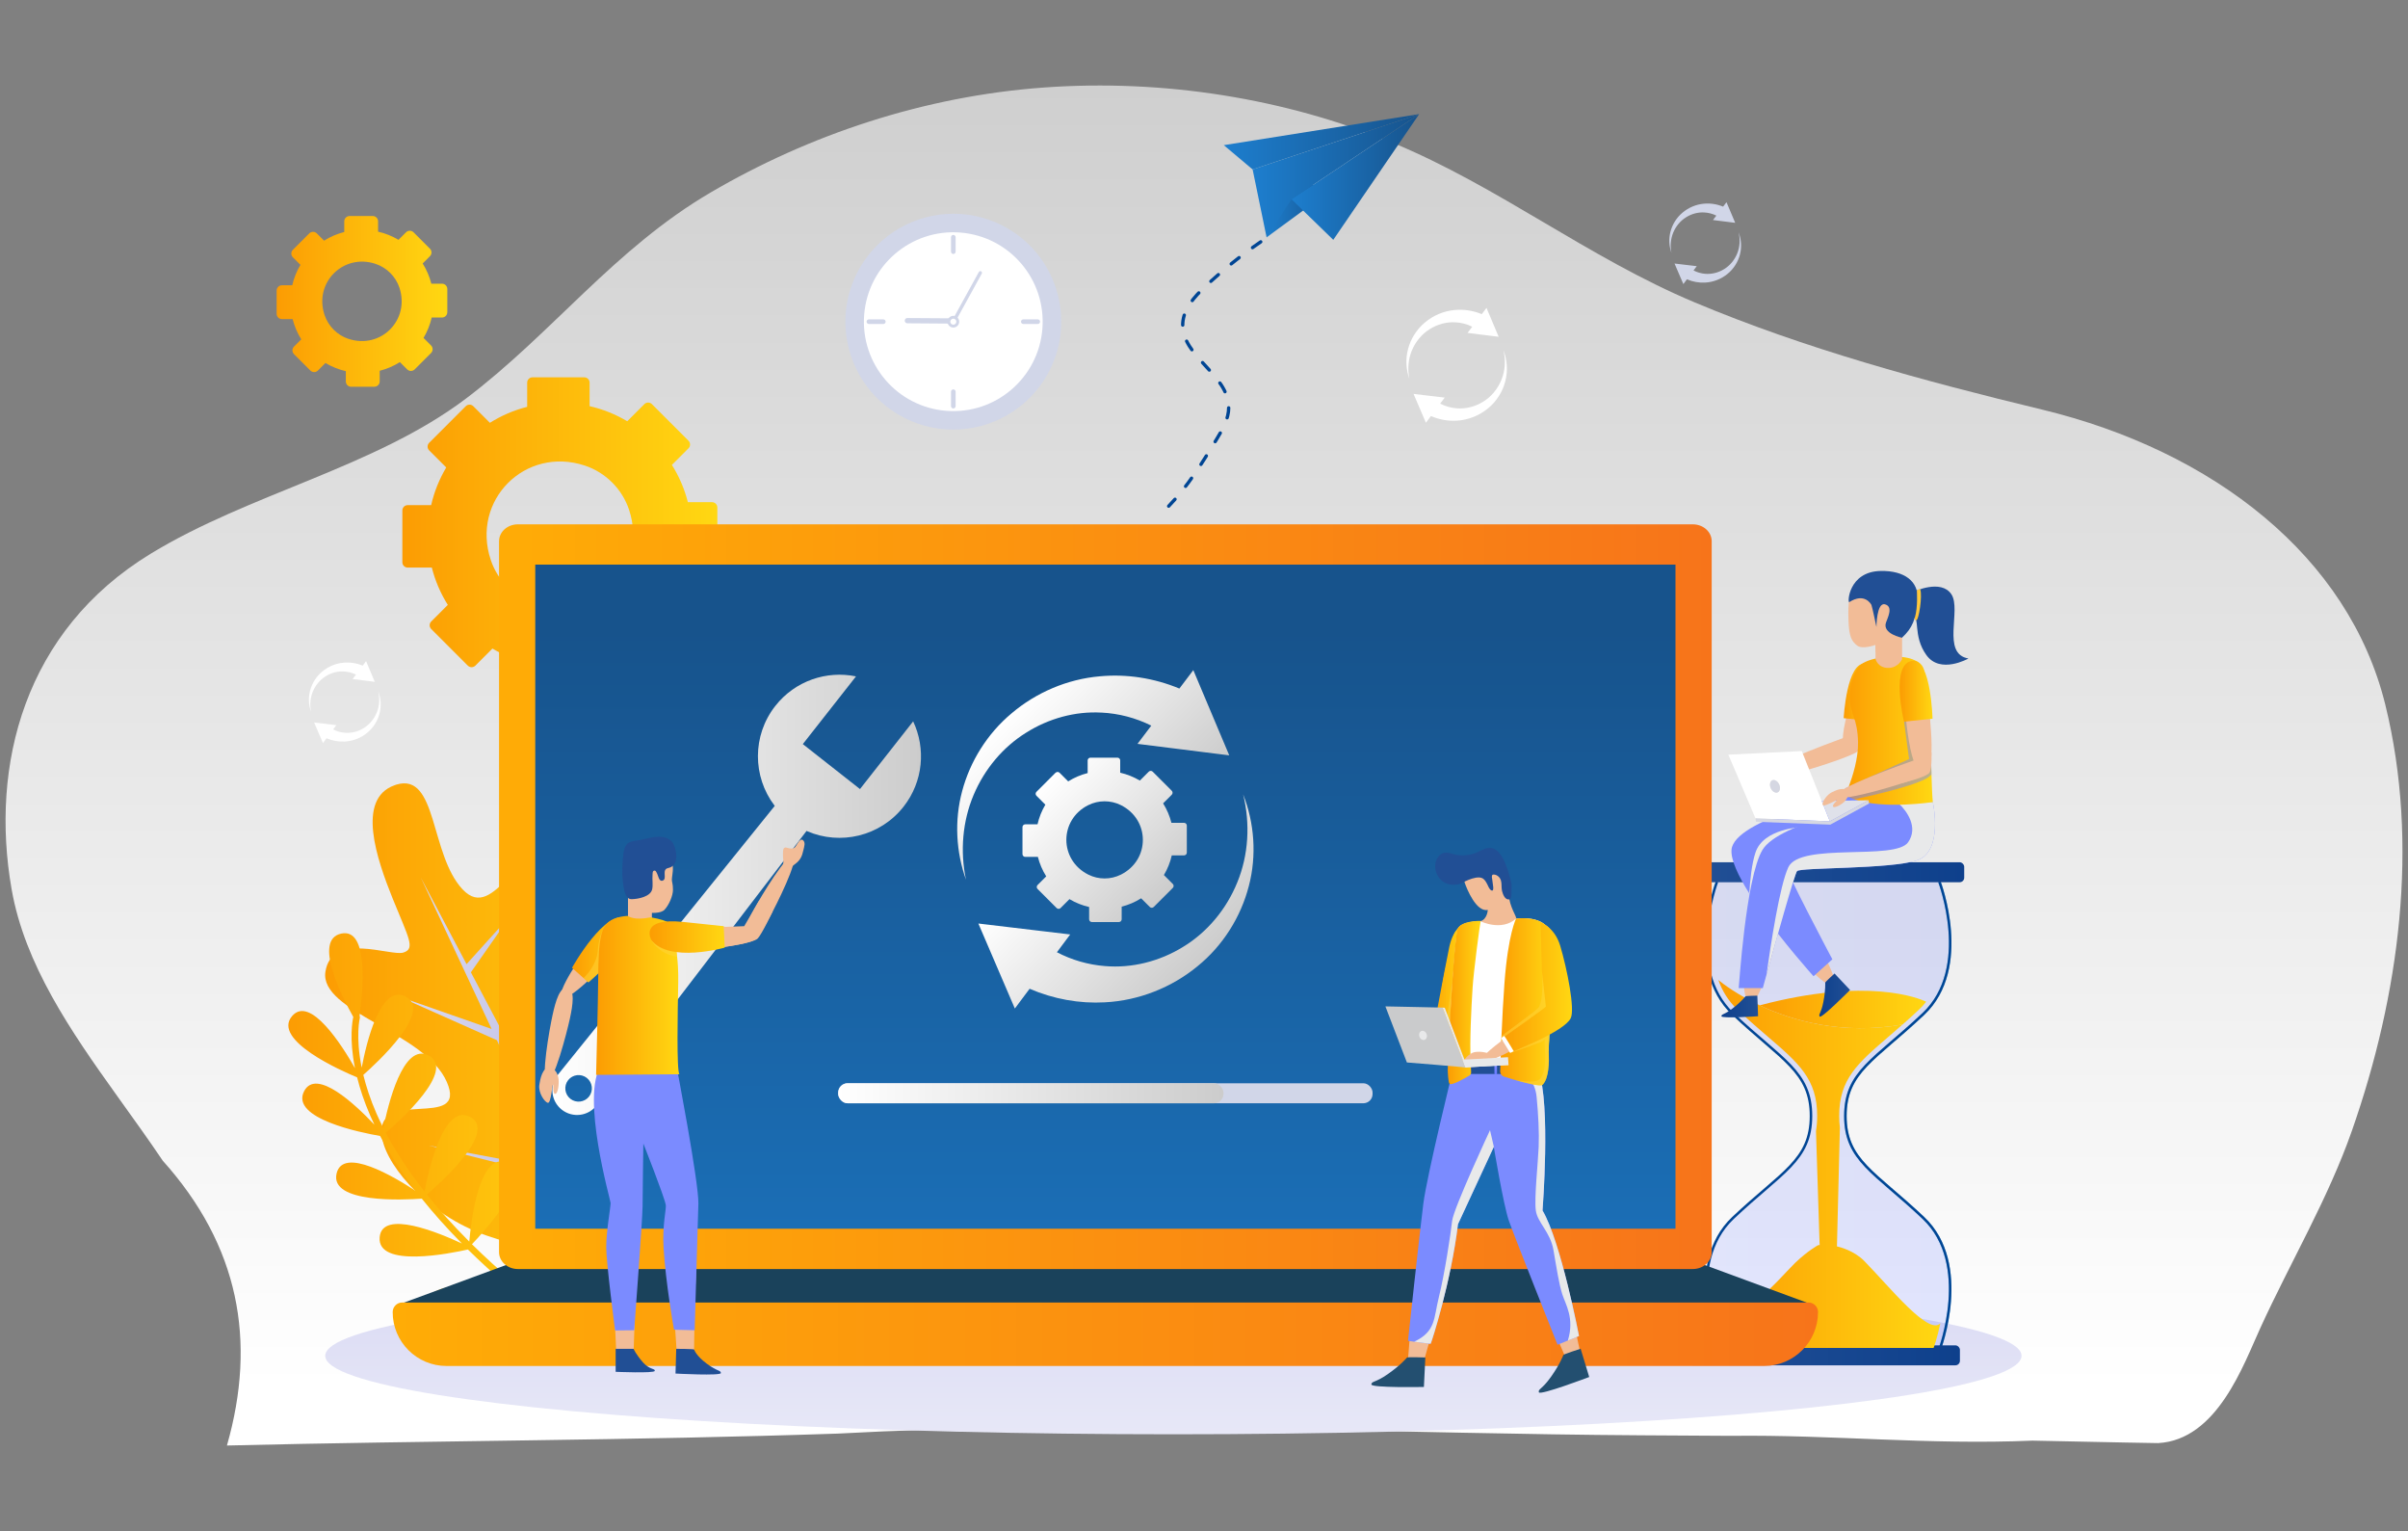 <?xml version="1.0" encoding="UTF-8"?>
<svg xmlns="http://www.w3.org/2000/svg" xmlns:xlink="http://www.w3.org/1999/xlink" viewBox="0 0 719 457">
  <rect x="0" y="0" width="719" height="457" fill="#808080" stroke="none"/>
  <defs>
    <style>
      .cls-1 {
        stroke: #f2f2f2;
      }

      .cls-1, .cls-2, .cls-3, .cls-4, .cls-5, .cls-6, .cls-7, .cls-8, .cls-9, .cls-10, .cls-11, .cls-12, .cls-13, .cls-14, .cls-15, .cls-16, .cls-17, .cls-18, .cls-19, .cls-20, .cls-21, .cls-22, .cls-23, .cls-24, .cls-25, .cls-26, .cls-27, .cls-28, .cls-29, .cls-30, .cls-31, .cls-32, .cls-33, .cls-34, .cls-35, .cls-36, .cls-37, .cls-38, .cls-39, .cls-40, .cls-41, .cls-42, .cls-43, .cls-44, .cls-45, .cls-46, .cls-47, .cls-48, .cls-49, .cls-50, .cls-51, .cls-52, .cls-53, .cls-54, .cls-55, .cls-56, .cls-57, .cls-58, .cls-59, .cls-60, .cls-61, .cls-62, .cls-63, .cls-64, .cls-65, .cls-66 {
        fill: none;
      }

      .cls-1, .cls-2, .cls-3, .cls-4, .cls-5, .cls-6, .cls-7, .cls-8, .cls-9, .cls-10, .cls-11, .cls-12, .cls-13, .cls-14, .cls-15, .cls-16, .cls-17, .cls-18, .cls-19, .cls-20, .cls-21, .cls-22, .cls-23, .cls-24, .cls-25, .cls-26, .cls-27, .cls-28, .cls-29, .cls-30, .cls-31, .cls-32, .cls-33, .cls-34, .cls-35, .cls-37, .cls-38, .cls-39, .cls-40, .cls-41, .cls-42, .cls-43, .cls-44, .cls-45, .cls-46, .cls-48, .cls-49, .cls-50, .cls-51, .cls-52, .cls-54, .cls-55, .cls-57, .cls-58, .cls-59, .cls-60, .cls-61, .cls-62, .cls-63, .cls-64, .cls-65, .cls-66 {
        stroke-width: .75px;
      }

      .cls-1, .cls-25 {
        stroke-miterlimit: 10;
      }

      .cls-2 {
        stroke: #cdcdcd;
      }

      .cls-2, .cls-3, .cls-4, .cls-5, .cls-6, .cls-7, .cls-8, .cls-9, .cls-11, .cls-12, .cls-13, .cls-14, .cls-15, .cls-16, .cls-17, .cls-18, .cls-19, .cls-20, .cls-21, .cls-22, .cls-23, .cls-24, .cls-26, .cls-27, .cls-28, .cls-29, .cls-30, .cls-31, .cls-32, .cls-33, .cls-34, .cls-35, .cls-36, .cls-37, .cls-38, .cls-39, .cls-40, .cls-41, .cls-42, .cls-43, .cls-44, .cls-45, .cls-46, .cls-47, .cls-48, .cls-49, .cls-50, .cls-51, .cls-52, .cls-54, .cls-55, .cls-56, .cls-57, .cls-58, .cls-59, .cls-60, .cls-61, .cls-62, .cls-63, .cls-64, .cls-65, .cls-66 {
        stroke-miterlimit: 10;
      }

      .cls-67 {
        fill: url(#linear-gradient-2);
      }

      .cls-3, .cls-47 {
        stroke: #004594;
      }

      .cls-4 {
        stroke: #a3a3a3;
      }

      .cls-5 {
        stroke: #363636;
      }

      .cls-6 {
        stroke: #474747;
      }

      .cls-68 {
        fill: #1a425b;
      }

      .cls-7 {
        stroke: #4b4b4b;
      }

      .cls-8 {
        stroke: #d9d9d9;
      }

      .cls-9 {
        stroke: #191919;
      }

      .cls-69 {
        fill: #dfe1ea;
      }

      .cls-70 {
        fill: #fff;
      }

      .cls-10 {
        stroke: #f7f7f7;
        stroke-miterlimit: 10;
      }

      .cls-71 {
        fill: url(#linear-gradient-17);
      }

      .cls-11 {
        stroke: #b8b8b8;
      }

      .cls-12 {
        stroke: #8e8e8e;
      }

      .cls-13 {
        stroke: #eee;
      }

      .cls-14 {
        stroke: #c4c4c4;
      }

      .cls-15 {
        stroke: #606060;
      }

      .cls-72 {
        fill: url(#linear-gradient-15);
      }

      .cls-16 {
        stroke: #262626;
      }

      .cls-17 {
        stroke: silver;
      }

      .cls-73 {
        fill: #7b8bff;
      }

      .cls-74 {
        fill: url(#linear-gradient-18);
      }

      .cls-18 {
        stroke: #6d6d6d;
      }

      .cls-75 {
        fill: url(#linear-gradient-40);
      }

      .cls-19 {
        stroke: #757575;
      }

      .cls-20 {
        stroke: #8a8a8a;
      }

      .cls-76 {
        fill: url(#linear-gradient-28);
      }

      .cls-21 {
        stroke: #b4b4b4;
      }

      .cls-77 {
        fill: url(#linear-gradient-14);
      }

      .cls-78 {
        fill: url(#linear-gradient-36);
      }

      .cls-79 {
        fill: url(#linear-gradient-20);
      }

      .cls-80 {
        fill: url(#linear-gradient-6);
      }

      .cls-22 {
        stroke: #fff;
      }

      .cls-23 {
        stroke: #717171;
      }

      .cls-81 {
        isolation: isolate;
      }

      .cls-24 {
        stroke: #3f3f3f;
      }

      .cls-82 {
        fill: #234f70;
      }

      .cls-25 {
        stroke: #e6e6e6;
      }

      .cls-83 {
        opacity: .2;
      }

      .cls-26 {
        stroke: #d1d1d1;
      }

      .cls-27 {
        stroke: #646464;
      }

      .cls-84 {
        fill: url(#linear-gradient-35);
      }

      .cls-85 {
        fill: url(#linear-gradient-32);
      }

      .cls-86 {
        fill: url(#linear-gradient-11);
      }

      .cls-28 {
        stroke: #1d1d1d;
      }

      .cls-29 {
        stroke: #929292;
      }

      .cls-30 {
        stroke: #000;
      }

      .cls-87 {
        fill: url(#linear-gradient-39);
      }

      .cls-31 {
        stroke: #868686;
      }

      .cls-32 {
        stroke: #a7a7a7;
      }

      .cls-33 {
        stroke: #151515;
      }

      .cls-88 {
        fill: url(#linear-gradient-10);
      }

      .cls-34 {
        stroke: #4f4f4f;
      }

      .cls-35 {
        stroke: #797979;
      }

      .cls-36 {
        stroke: #d5d5d5;
        stroke-width: .75px;
      }

      .cls-37 {
        stroke: #9b9b9b;
      }

      .cls-38 {
        stroke: #c9c9c9;
      }

      .cls-89 {
        fill: url(#linear-gradient-37);
      }

      .cls-90 {
        fill: url(#linear-gradient-16);
      }

      .cls-91, .cls-92 {
        fill: #e8e9ea;
      }

      .cls-91, .cls-93, .cls-94 {
        mix-blend-mode: multiply;
      }

      .cls-39 {
        stroke: #323232;
      }

      .cls-95 {
        fill: url(#linear-gradient-41);
      }

      .cls-40 {
        stroke: #585858;
      }

      .cls-41 {
        stroke: #545454;
      }

      .cls-42 {
        stroke: #040404;
      }

      .cls-43 {
        stroke: #828282;
      }

      .cls-44 {
        stroke: #eaeaea;
      }

      .cls-45 {
        stroke: #7d7d7d;
      }

      .cls-46 {
        stroke: #696969;
      }

      .cls-96 {
        fill: url(#linear-gradient-21);
      }

      .cls-47 {
        stroke-dasharray: 0 0 3 5;
        stroke-linecap: round;
      }

      .cls-48 {
        stroke: #b0b0b0;
      }

      .cls-93 {
        fill: #ffd53c;
      }

      .cls-93, .cls-94 {
        opacity: .5;
      }

      .cls-97 {
        fill: url(#linear-gradient-25);
      }

      .cls-98 {
        fill: url(#linear-gradient-5);
      }

      .cls-49 {
        stroke: #080808;
      }

      .cls-50 {
        stroke: #bcbcbc;
      }

      .cls-99 {
        opacity: .1;
      }

      .cls-51 {
        stroke: #ababab;
      }

      .cls-100 {
        clip-path: url(#clippath);
      }

      .cls-52 {
        stroke: #5c5c5c;
      }

      .cls-101 {
        fill: url(#linear-gradient-34);
      }

      .cls-102 {
        fill: #d1d6e8;
      }

      .cls-103 {
        fill: #d5d7e2;
      }

      .cls-94 {
        fill: url(#linear-gradient-31);
      }

      .cls-104 {
        fill: #cacbcc;
      }

      .cls-105 {
        fill: url(#linear-gradient-7);
      }

      .cls-106 {
        fill: #f2bc97;
      }

      .cls-107 {
        fill: url(#linear-gradient-24);
      }

      .cls-108 {
        fill: #214f95;
      }

      .cls-54 {
        stroke: #9f9f9f;
      }

      .cls-55 {
        stroke: #fbfbfb;
      }

      .cls-109 {
        fill: url(#linear-gradient-9);
      }

      .cls-56 {
        stroke: #e2e2e2;
        stroke-width: .75px;
      }

      .cls-110 {
        fill: url(#linear-gradient-22);
      }

      .cls-57 {
        stroke: #0d0d0d;
      }

      .cls-111 {
        fill: url(#linear-gradient-42);
      }

      .cls-112 {
        fill: url(#linear-gradient-3);
      }

      .cls-58 {
        stroke: #111;
      }

      .cls-59 {
        stroke: #2e2e2e;
      }

      .cls-113 {
        fill: url(#linear-gradient);
      }

      .cls-60 {
        stroke: #3b3b3b;
      }

      .cls-114 {
        fill: url(#linear-gradient-27);
      }

      .cls-61 {
        stroke: #212121;
      }

      .cls-115 {
        fill: url(#linear-gradient-33);
      }

      .cls-62 {
        stroke: #dedede;
      }

      .cls-116 {
        fill: url(#linear-gradient-38);
      }

      .cls-63 {
        stroke: #969696;
      }

      .cls-117 {
        fill: url(#linear-gradient-29);
      }

      .cls-118 {
        fill: url(#linear-gradient-30);
      }

      .cls-64 {
        stroke: #434343;
      }

      .cls-119 {
        fill: url(#linear-gradient-23);
      }

      .cls-120 {
        fill: url(#linear-gradient-19);
      }

      .cls-121 {
        fill: url(#linear-gradient-4);
      }

      .cls-65 {
        stroke: #2a2a2a;
      }

      .cls-122 {
        fill: url(#linear-gradient-8);
      }

      .cls-66 {
        stroke: #83c1ea;
      }

      .cls-123 {
        fill: url(#linear-gradient-12);
      }

      .cls-124 {
        fill: url(#linear-gradient-13);
      }

      .cls-125 {
        fill: url(#linear-gradient-26);
      }
    </style>
    <clipPath id="clippath">
      <rect class="cls-53" x="-475.22" y="-440.1" width="1920" height="200"/>
    </clipPath>
    <linearGradient id="linear-gradient" x1="359.5" y1="414.23" x2="359.5" y2=".97" gradientUnits="userSpaceOnUse">
      <stop offset="0" stop-color="#fff"/>
      <stop offset="1" stop-color="#ccc"/>
    </linearGradient>
    <linearGradient id="linear-gradient-2" x1="120.13" y1="159.64" x2="214.19" y2="159.64" gradientUnits="userSpaceOnUse">
      <stop offset="0" stop-color="#fc9c03"/>
      <stop offset=".99" stop-color="#ffd712"/>
    </linearGradient>
    <linearGradient id="linear-gradient-3" x1="82.6" y1="89.96" x2="133.56" y2="89.96" xlink:href="#linear-gradient-2"/>
    <linearGradient id="linear-gradient-4" x1="350.36" y1="390.11" x2="350.36" y2="489.58" gradientUnits="userSpaceOnUse">
      <stop offset="0" stop-color="#dcdcf4"/>
      <stop offset="1" stop-color="#f9fbfc"/>
    </linearGradient>
    <linearGradient id="linear-gradient-5" x1="509.45" y1="333.11" x2="582.3" y2="333.11" gradientUnits="userSpaceOnUse">
      <stop offset=".04" stop-color="#7b8bff"/>
      <stop offset="1" stop-color="#6f80ff"/>
    </linearGradient>
    <linearGradient id="linear-gradient-6" x1="505.35" y1="260.36" x2="586.49" y2="260.36" gradientUnits="userSpaceOnUse">
      <stop offset=".03" stop-color="#214f95"/>
      <stop offset="1" stop-color="#0e408c"/>
    </linearGradient>
    <linearGradient id="linear-gradient-7" x1="504.07" y1="404.56" x2="585.21" y2="404.56" xlink:href="#linear-gradient-6"/>
    <linearGradient id="linear-gradient-8" x1="525.41" y1="301.32" x2="575.12" y2="301.32" xlink:href="#linear-gradient-2"/>
    <linearGradient id="linear-gradient-9" x1="511.75" y1="347.45" x2="579.34" y2="347.45" xlink:href="#linear-gradient-2"/>
    <linearGradient id="linear-gradient-10" x1="97.09" y1="317.43" x2="209" y2="317.43" xlink:href="#linear-gradient-2"/>
    <linearGradient id="linear-gradient-11" x1="119.1" y1="323.02" x2="191.03" y2="323.02" gradientUnits="userSpaceOnUse">
      <stop offset="0" stop-color="#dcdcf4"/>
      <stop offset="1" stop-color="#b1b0d8"/>
    </linearGradient>
    <linearGradient id="linear-gradient-12" x1="86.1" y1="342.54" x2="182.21" y2="342.54" xlink:href="#linear-gradient-2"/>
    <linearGradient id="linear-gradient-13" x1="149.01" y1="267.65" x2="511.09" y2="267.65" gradientUnits="userSpaceOnUse">
      <stop offset="0" stop-color="#ffac06"/>
      <stop offset="1" stop-color="#f7741a"/>
    </linearGradient>
    <linearGradient id="linear-gradient-14" x1="330.05" y1="473.54" x2="330.05" y2="187.88" gradientUnits="userSpaceOnUse">
      <stop offset="0" stop-color="#1d7ece"/>
      <stop offset="1" stop-color="#17538c"/>
    </linearGradient>
    <linearGradient id="linear-gradient-15" x1="117.26" y1="398.27" x2="542.84" y2="398.27" xlink:href="#linear-gradient-13"/>
    <linearGradient id="linear-gradient-16" x1="1701.57" y1="2236.85" x2="1756.58" y2="2236.85" gradientTransform="translate(681.39 -2573.04) rotate(45)" xlink:href="#linear-gradient"/>
    <linearGradient id="linear-gradient-17" x1="1739.12" y1="2253.15" x2="1794.64" y2="2253.15" gradientTransform="translate(681.39 -2573.04) rotate(45)" xlink:href="#linear-gradient"/>
    <linearGradient id="linear-gradient-18" x1="1723.57" y1="2245.29" x2="1772.65" y2="2245.29" gradientTransform="translate(681.39 -2573.04) rotate(45)" xlink:href="#linear-gradient"/>
    <linearGradient id="linear-gradient-19" x1="250.28" y1="326.34" x2="365.31" y2="326.34" xlink:href="#linear-gradient"/>
    <linearGradient id="linear-gradient-20" x1="426.49" y1="296.29" x2="437.11" y2="296.29" xlink:href="#linear-gradient-2"/>
    <linearGradient id="linear-gradient-21" x1="801.95" y1="317.75" x2="801.95" y2="320.44" gradientTransform="translate(-355.34)" gradientUnits="userSpaceOnUse">
      <stop offset=".04" stop-color="#7b8bff"/>
      <stop offset="1" stop-color="#6a7cff"/>
    </linearGradient>
    <linearGradient id="linear-gradient-22" x1="790.41" y1="317.75" x2="790.41" y2="320.44" gradientTransform="translate(-355.34)" gradientUnits="userSpaceOnUse">
      <stop offset="0" stop-color="#3197ff"/>
      <stop offset="1" stop-color="#55aeff"/>
    </linearGradient>
    <linearGradient id="linear-gradient-23" x1="812.49" x2="812.49" xlink:href="#linear-gradient-22"/>
    <linearGradient id="linear-gradient-24" x1="447.92" y1="299.03" x2="463.19" y2="299.03" xlink:href="#linear-gradient-2"/>
    <linearGradient id="linear-gradient-25" x1="432.27" y1="299.25" x2="442.16" y2="299.25" xlink:href="#linear-gradient-2"/>
    <linearGradient id="linear-gradient-26" x1="448.79" y1="294.66" x2="469.38" y2="294.66" xlink:href="#linear-gradient-2"/>
    <linearGradient id="linear-gradient-27" x1="6556.46" y1="300.43" x2="6567.4" y2="300.43" gradientTransform="translate(7081.4) rotate(-180) scale(1 -1)" xlink:href="#linear-gradient-6"/>
    <linearGradient id="linear-gradient-28" x1="6528.99" y1="297.03" x2="6538.18" y2="297.03" gradientTransform="translate(7081.4) rotate(-180) scale(1 -1)" xlink:href="#linear-gradient-6"/>
    <linearGradient id="linear-gradient-29" x1="550.5" y1="206.67" x2="560.2" y2="206.67" xlink:href="#linear-gradient-2"/>
    <linearGradient id="linear-gradient-30" x1="550.99" y1="218.1" x2="577.12" y2="218.1" xlink:href="#linear-gradient-2"/>
    <linearGradient id="linear-gradient-31" x1="6504.68" y1="226.44" x2="6530.51" y2="226.44" gradientTransform="translate(7081.4) rotate(-180) scale(1 -1)" xlink:href="#linear-gradient-5"/>
    <linearGradient id="linear-gradient-32" x1="567.22" y1="206.33" x2="577.03" y2="206.33" xlink:href="#linear-gradient-2"/>
    <linearGradient id="linear-gradient-33" x1="6507.82" y1="180.48" x2="6509.7" y2="180.48" gradientTransform="translate(7081.4) rotate(-180) scale(1 -1)" gradientUnits="userSpaceOnUse">
      <stop offset=".04" stop-color="#ffce3c"/>
      <stop offset="1" stop-color="#ffbd3c"/>
    </linearGradient>
    <linearGradient id="linear-gradient-34" x1="164.94" y1="267.11" x2="275.01" y2="267.11" xlink:href="#linear-gradient"/>
    <linearGradient id="linear-gradient-35" x1="170.78" y1="283.51" x2="188.76" y2="283.51" xlink:href="#linear-gradient-2"/>
    <linearGradient id="linear-gradient-36" x1="177.99" y1="297.11" x2="202.88" y2="297.11" xlink:href="#linear-gradient-2"/>
    <linearGradient id="linear-gradient-37" x1="193.96" y1="279.7" x2="216.4" y2="279.7" xlink:href="#linear-gradient-2"/>
    <linearGradient id="linear-gradient-38" x1="347.24" y1="273.36" x2="347.24" y2="273.38" gradientTransform="translate(-159.65)" gradientUnits="userSpaceOnUse">
      <stop offset=".06" stop-color="#e38204"/>
      <stop offset="1" stop-color="#e35802"/>
    </linearGradient>
    <linearGradient id="linear-gradient-39" x1="378.19" y1="62.01" x2="396.7" y2="62.01" xlink:href="#linear-gradient-14"/>
    <linearGradient id="linear-gradient-40" x1="374.02" y1="52.45" x2="423.74" y2="52.45" xlink:href="#linear-gradient-14"/>
    <linearGradient id="linear-gradient-41" x1="365.41" y1="42.32" x2="423.74" y2="42.32" xlink:href="#linear-gradient-14"/>
    <linearGradient id="linear-gradient-42" x1="385.64" y1="52.82" x2="423.74" y2="52.82" xlink:href="#linear-gradient-14"/>
  </defs>
  <g class="cls-81">
    <g id="Layer_1" data-name="Layer 1">
      <g class="cls-100">
        <g class="cls-99">
          <path class="cls-22" d="m984.26,118.34c-121.31,67.2-460.34,107.09-496.1,86.77-81.46-46.28,318.11-234.05,199.33-391.54-103.58-137.33-366.92-241.97-529.12-214.38C13.57-376.16,10.41-256.49-65.81-273.73c-128.92-29.16-125.94-372.9-379.2-499.14-89.58-44.65-182.22-47.64-240.97-44.63"/>
          <path class="cls-55" d="m977.4,125.83c-119.02,65.35-453.7,103.17-491.35,81.61-81.19-46.51,310.28-231.9,191.76-387.75-103.49-135.98-364.41-240.21-525.88-213.69C8.64-370.47,4.76-252.85-71.07-270.21c-128.72-29.57-127.83-368.59-379.08-493.65-88.89-44.24-180.8-47.51-239.39-44.88"/>
          <path class="cls-10" d="m970.55,133.32c-116.72,63.49-447.07,99.25-486.61,76.44-80.95-46.71,302.44-229.76,184.2-383.96-103.41-134.63-361.88-238.44-522.64-213.01C3.73-364.78-.89-249.21-76.33-266.69c-128.53-29.99-129.73-364.27-378.95-488.16-88.19-43.84-179.38-47.39-237.81-45.12"/>
          <path class="cls-1" d="m963.69,140.81c-114.43,61.64-440.44,95.34-481.86,71.27-80.71-46.89,294.6-227.61,176.63-380.17-103.33-133.28-359.36-236.68-519.4-212.32C-1.19-359.07-6.54-245.57-81.58-263.16c-128.33-30.41-131.62-359.96-378.82-482.67-87.5-43.43-177.97-47.26-236.23-45.37"/>
          <path class="cls-13" d="m956.84,148.29c-112.14,59.78-433.81,91.42-477.12,66.1-80.48-47.06,286.76-225.47,169.06-376.38-103.25-131.94-356.82-234.9-516.16-211.64C-6.09-353.37-12.19-241.93-86.84-259.64c-128.13-30.82-133.51-355.64-378.7-477.19-86.81-43.03-176.55-47.13-234.65-45.62"/>
          <path class="cls-44" d="m949.98,155.78c-109.84,57.93-427.18,87.51-472.37,60.93-80.26-47.21,278.92-223.32,161.49-372.58-103.16-130.59-354.28-233.13-512.93-210.95C-11-347.65-17.84-238.3-92.1-256.12c-127.94-31.24-135.4-351.33-378.57-471.7-86.12-42.62-175.13-47-233.07-45.86"/>
          <path class="cls-25" d="m943.12,163.27c-107.55,56.07-420.55,83.61-467.63,55.76-80.04-47.35,271.08-221.17,153.93-368.79-103.08-129.24-351.74-231.35-509.69-210.27C-15.9-341.93-23.54-234.49-97.36-252.6c-127.81-31.36-137.3-347.01-378.45-466.21-85.43-42.22-173.71-46.88-231.49-46.11"/>
          <path class="cls-56" d="m936.27,170.76c-105.25,54.22-413.92,79.7-462.88,50.59-79.84-47.47,263.24-219.03,146.36-365-103-127.89-349.19-229.56-506.45-209.58C-20.8-336.19-29.19-230.82-102.61-249.07c-127.63-31.73-139.19-342.69-378.32-460.72-84.74-41.82-172.29-46.75-229.91-46.36"/>
          <path class="cls-62" d="m929.41,178.25c-102.96,52.36-407.29,75.8-458.14,45.42-79.64-47.59,255.4-216.88,138.79-361.21-102.92-126.54-346.63-227.78-503.21-208.9-132.55,15.98-141.71,119.28-214.73,100.89-127.44-32.1-141.08-338.38-378.19-455.24-84.05-41.41-170.87-46.62-228.33-46.6"/>
          <path class="cls-8" d="m922.56,185.74c-100.67,50.51-400.67,71.9-453.39,40.26-79.44-47.69,247.56-214.74,131.23-357.42-102.83-125.2-344.07-225.98-499.97-208.21-131,14.93-140.93,116.15-213.55,97.61-127.26-32.47-142.97-334.06-378.07-449.75-83.36-41.01-169.45-46.5-226.75-46.85"/>
          <path class="cls-36" d="m915.7,193.22c-98.37,48.65-394.05,68.01-448.65,35.09-79.25-47.79,240-212.83,123.66-353.63-102.5-124.05-341.51-224.19-496.73-207.53-129.45,13.89-140.15,113.01-212.37,94.34-127.07-32.85-144.87-329.75-377.94-444.26-82.67-40.6-168.04-46.37-225.17-47.1"/>
          <path class="cls-26" d="m908.84,200.71c-96.08,46.8-387.43,64.11-443.9,29.92-79.06-47.88,232.19-210.7,116.09-349.84-102.4-122.73-338.93-222.39-493.49-206.84-127.89,12.86-139.36,109.88-211.19,91.07-126.89-33.23-146.76-325.43-377.81-438.78-81.98-40.2-166.62-46.24-223.59-47.34"/>
          <path class="cls-2" d="m901.99,208.2c-93.78,44.94-380.8,60.22-439.15,24.75-78.88-47.96,224.37-208.58,108.53-346.05-102.3-121.4-336.36-220.58-490.26-206.16-126.32,11.84-138.58,106.74-210.01,87.79-126.7-33.61-148.65-321.12-377.69-433.29-81.29-39.79-165.2-46.11-222.01-47.59"/>
          <path class="cls-38" d="m895.13,215.69c-91.49,43.08-374.19,56.34-434.41,19.58-78.7-48.04,216.55-206.45,100.96-342.26-102.2-120.07-333.77-218.77-487.02-205.47-124.76,10.82-137.8,103.6-208.83,84.52-126.52-33.99-150.54-316.8-377.56-427.8-80.6-39.39-163.78-45.99-220.43-47.84"/>
          <path class="cls-14" d="m888.28,223.18c-89.2,41.23-367.57,52.45-429.66,14.41-78.53-48.11,208.73-204.33,93.39-338.47-102.1-118.74-331.18-216.95-483.78-204.79-123.19,9.82-137.01,100.46-207.64,81.25-126.33-34.37-152.44-312.49-377.43-422.31-79.91-38.98-162.36-45.86-218.85-48.09"/>
          <path class="cls-17" d="m881.42,230.66c-86.9,39.37-360.95,48.57-424.92,9.24-78.35-48.17,200.91-202.2,85.83-334.67-102-117.41-328.59-215.13-480.54-204.1-121.61,8.82-136.23,97.32-206.46,77.98-126.15-34.75-154.33-308.17-377.31-416.83-79.22-38.58-160.94-45.73-217.26-48.33"/>
          <path class="cls-50" d="m874.56,238.15c-84.61,37.52-354.34,44.69-420.17,4.07-78.18-48.23,193.09-200.07,78.26-330.88-101.9-116.08-325.99-213.29-477.3-203.42-120.03,7.84-135.45,94.18-205.28,74.7-125.96-35.14-156.22-303.86-377.18-411.34-78.53-38.17-159.52-45.61-215.68-48.58"/>
          <path class="cls-11" d="m867.71,245.64c-82.31,35.66-347.73,40.81-415.43-1.1-78.02-48.29,185.26-197.95,70.69-327.09-101.8-114.75-323.38-211.46-474.06-202.73-118.45,6.86-134.66,91.04-204.1,71.43-125.78-35.52-158.11-299.54-377.05-405.85-77.84-37.77-158.1-45.48-214.1-48.83"/>
          <path class="cls-21" d="m860.85,253.13c-80.02,33.81-341.12,36.94-410.68-6.26-77.85-48.35,177.44-195.82,63.13-323.3-101.7-113.42-320.77-209.61-470.82-202.05-116.87,5.89-133.88,87.9-202.92,68.16-125.59-35.91-160.01-295.23-376.93-400.36-77.15-37.37-156.69-45.35-212.52-49.07"/>
          <path class="cls-48" d="m854,260.62c-77.73,31.95-334.51,33.07-405.94-11.43-77.69-48.4,169.62-193.69,55.56-319.51-101.61-112.08-318.16-207.76-467.58-201.36-115.28,4.94-133.1,84.75-201.74,64.88-125.4-36.3-161.9-290.91-376.8-394.88-76.46-36.96-155.27-45.22-210.94-49.32"/>
          <path class="cls-51" d="m847.14,268.1c-75.43,30.1-327.9,29.2-401.19-16.6-77.53-48.44,161.79-191.56,47.99-315.72-101.51-110.75-315.53-205.9-464.35-200.68-113.69,3.99-132.31,81.61-200.55,61.61-125.22-36.69-163.79-286.59-376.67-389.39-75.77-36.56-153.85-45.1-209.36-49.57"/>
          <path class="cls-32" d="m840.28,275.59c-73.14,28.24-321.29,25.33-396.45-21.77-77.37-48.49,153.96-189.43,40.43-311.93-101.42-109.42-312.91-204.03-461.11-199.99-112.09,3.05-131.53,78.46-199.37,58.34-125.03-37.09-165.68-282.28-376.55-383.9-75.08-36.15-152.43-44.97-207.78-49.81"/>
          <path class="cls-4" d="m833.43,283.08c-70.84,26.39-314.69,21.47-391.7-26.94-77.21-48.53,146.13-187.3,32.86-308.14C373.26-160.08,164.31-254.15,16.71-251.3c-110.49,2.13-130.74,75.32-198.19,55.07-124.84-37.48-167.58-277.96-376.42-378.41-74.39-35.75-151.01-44.84-206.2-50.06"/>
          <path class="cls-54" d="m826.57,290.57c-68.55,24.53-308.09,17.61-386.96-32.11-77.05-48.57,138.3-185.17,25.29-304.35C363.67-152.64,157.26-246.15,10.27-244.51c-108.89,1.22-129.96,72.17-197.01,51.79-124.65-37.88-169.47-273.65-376.29-372.93-73.7-35.34-149.59-44.72-204.62-50.31"/>
          <path class="cls-37" d="m819.72,298.06c-66.26,22.68-301.49,13.75-382.21-37.28-76.9-48.61,130.47-183.04,17.72-300.56C354.08-145.19,150.23-238.14,3.84-237.71c-107.29.32-129.17,69.02-195.83,48.52-124.47-38.28-171.36-269.33-376.17-367.44-73.01-34.94-148.17-44.59-203.04-50.55"/>
          <path class="cls-63" d="m812.86,305.54c-63.96,20.82-294.89,9.9-377.47-42.45-76.74-48.64,122.64-180.91,10.16-296.76C344.5-137.75,143.19-230.12-2.6-230.92c-105.68-.57-128.39,65.87-194.65,45.25-124.28-38.68-173.25-265.02-376.04-361.95-72.32-34.53-146.75-44.46-201.46-50.8"/>
          <path class="cls-29" d="m806,313.03c-61.67,18.97-288.29,6.04-372.72-47.61-76.59-48.67,114.81-178.77,2.59-292.97C334.91-130.3,136.17-222.1-9.04-224.12c-104.07-1.45-127.6,62.72-193.46,41.97-124.09-39.08-175.15-260.7-375.91-356.46-71.63-34.13-145.34-44.33-199.88-51.05"/>
          <path class="cls-12" d="m799.15,320.52c-59.37,17.11-281.69,2.19-367.98-52.78-76.44-48.7,106.97-176.64-4.98-289.18C325.32-122.85,129.14-214.05-15.48-217.33c-102.46-2.32-126.82,59.56-192.28,38.7-123.9-39.48-177.04-256.39-375.79-350.98-70.94-33.72-143.92-44.21-198.3-51.29"/>
          <path class="cls-20" d="m792.29,328.01c-57.08,15.25-275.1-1.65-363.23-57.95-76.29-48.73,99.14-174.51-12.54-285.39C315.73-115.41,122.12-206-21.92-210.53c-100.85-3.17-126.03,56.41-191.1,35.43-123.71-39.89-178.93-252.07-375.66-345.49-70.25-33.32-142.5-44.08-196.72-51.54"/>
          <path class="cls-31" d="m785.44,335.5c-54.78,13.4-268.51-5.5-358.49-63.12-76.14-48.76,91.3-172.37-20.11-281.6C306.13-107.96,115.1-197.93-28.36-203.74c-99.23-4.02-125.24,53.26-189.92,32.16-123.52-40.3-180.82-247.76-375.53-340-69.56-32.92-141.08-43.95-195.14-51.79"/>
          <path class="cls-43" d="m778.58,342.99c-52.49,11.54-261.92-9.34-353.74-68.29-75.99-48.79,83.46-170.23-27.68-277.81C296.54-100.51,108.09-189.85-34.8-196.94c-97.62-4.84-124.46,50.1-188.74,28.88-123.33-40.71-182.71-243.44-375.41-334.51-68.87-32.51-139.66-43.83-193.56-52.03"/>
          <path class="cls-45" d="m771.72,350.47c-50.2,9.69-255.33-13.18-349-73.46-75.85-48.81,75.62-168.09-35.24-274.02C286.95-93.06,101.08-181.76-41.24-190.15c-96-5.66-123.67,46.94-187.56,25.61-123.14-41.12-184.61-239.13-375.28-329.03-68.18-32.11-138.24-43.7-191.98-52.28"/>
          <path class="cls-35" d="m764.87,357.96c-47.9,7.83-248.74-17.01-344.25-78.63-75.7-48.84,67.78-165.95-42.81-270.23C277.35-85.61,94.07-173.64-47.68-183.35c-94.38-6.46-122.88,43.79-186.38,22.34-122.94-41.53-186.5-234.81-375.15-323.54-67.48-31.7-136.82-43.57-190.4-52.53"/>
          <path class="cls-19" d="m758.01,365.45c-45.61,5.98-242.16-20.85-339.51-83.8-75.56-48.86,59.94-163.81-50.38-266.44C267.75-78.15,87.06-165.52-54.12-176.56c-92.76-7.25-122.09,40.63-185.19,19.06-122.75-41.95-188.39-230.49-375.03-318.05-66.79-31.3-135.41-43.44-188.81-52.78"/>
          <path class="cls-23" d="m751.16,372.94c-43.31,4.12-235.58-24.68-334.76-88.96-75.41-48.88,52.1-161.67-57.94-262.65C258.16-70.7,80.05-157.37-60.56-169.76c-91.14-8.03-121.31,37.47-184.01,15.79-122.56-42.37-190.28-226.18-374.9-312.56-66.1-30.89-133.99-43.32-187.23-53.02"/>
          <path class="cls-18" d="m744.3,380.43c-41.02,2.27-229-28.5-330.02-94.13-75.27-48.9,44.25-159.53-65.51-258.85C248.56-63.24,73.04-149.21-67-162.97c-89.52-8.79-120.52,34.31-182.83,12.52-122.36-42.79-192.18-221.86-374.77-307.08-65.41-30.49-132.57-43.19-185.65-53.27"/>
          <path class="cls-46" d="m737.44,387.91c-38.73.41-222.42-32.33-325.27-99.3-75.13-48.92,36.41-157.39-73.08-255.06C238.96-55.79,66.04-141.03-73.43-156.17c-87.89-9.54-119.73,31.15-181.65,9.25-122.17-43.21-194.07-217.55-374.65-301.59-64.72-30.08-131.15-43.06-184.07-53.52"/>
          <path class="cls-27" d="m730.59,395.4c-36.43-1.44-215.84-36.15-320.53-104.47-74.99-48.94,28.56-155.24-80.64-251.27C229.36-48.33,59.03-132.83-79.87-149.37c-86.27-10.28-118.94,27.98-180.47,5.97-121.97-43.63-195.96-213.23-374.52-296.1-64.03-29.68-129.73-42.94-182.49-53.76"/>
          <path class="cls-15" d="m723.73,402.89c-34.14-3.3-209.27-39.97-315.78-109.64-74.84-48.95,20.71-153.09-88.21-247.48C219.75-40.87,52.02-124.61-86.31-142.58c-84.66-11-118.15,24.82-179.29,2.7-121.77-44.06-197.85-208.92-374.39-290.61-63.34-29.27-128.31-42.81-180.91-54.01"/>
          <path class="cls-52" d="m716.88,410.38c-31.84-5.15-202.69-43.79-311.04-114.81-74.7-48.97,12.86-150.94-95.78-243.69C210.15-33.41,45.01-116.36-92.75-135.78c-83.04-11.71-117.36,21.66-178.1-.57-121.57-44.49-199.75-204.6-374.27-285.13-62.65-28.87-126.89-42.68-179.33-54.26"/>
          <path class="cls-40" d="m710.02,417.87c-29.55-7.01-196.12-47.6-306.29-119.98-74.56-48.98,5.01-148.79-103.34-239.9C200.54-25.95,38-108.1-99.19-128.99c-81.42-12.4-116.57,18.49-176.92-3.85-121.38-44.92-201.64-200.29-374.14-279.64-61.96-28.47-125.47-42.55-177.75-54.5"/>
          <path class="cls-41" d="m703.16,425.35c-27.26-8.87-189.55-51.41-301.55-125.15-74.42-49-2.84-146.64-110.91-236.11C190.94-18.49,30.98-99.81-105.63-122.19c-79.81-13.08-115.78,15.32-175.74-7.12-121.18-45.35-203.53-195.97-374.01-274.15-61.27-28.06-124.06-42.43-176.17-54.75"/>
          <path class="cls-34" d="m696.31,432.84c-24.96-10.72-182.99-55.22-296.8-130.31-74.29-49.01-10.69-144.49-118.48-232.32C181.33-11.03,23.96-91.49-112.07-115.4c-78.2-13.74-114.99,12.15-174.56-10.39-120.98-45.78-205.42-191.66-373.89-268.66-60.58-27.66-122.64-42.3-174.59-55"/>
          <path class="cls-7" d="m689.45,440.33c-22.67-12.58-176.42-59.02-292.06-135.48-74.15-49.03-18.55-142.33-126.05-228.53C171.72-3.56,16.93-83.15-118.51-108.6c-76.59-14.4-114.19,8.99-173.38-13.66-120.77-46.22-207.32-187.34-373.76-263.18-59.89-27.25-121.22-42.17-173.01-55.24"/>
          <path class="cls-6" d="m682.6,447.82c-20.37-14.43-169.86-62.83-287.31-140.65-74.01-49.04-26.4-140.18-133.61-224.74C162.11,3.91,9.89-74.77-124.95-101.81c-74.99-15.03-113.4,5.82-172.2-16.94-120.57-46.66-209.21-183.03-373.63-257.69-59.2-26.85-119.8-42.05-171.43-55.49"/>
          <path class="cls-64" d="m675.74,455.31c-18.08-16.29-163.3-66.63-282.57-145.82-73.87-49.05-34.26-138.02-141.18-220.94C152.5,11.38,2.85-66.37-131.39-95.01c-73.39-15.66-112.61,2.65-171.01-20.21-120.37-47.1-211.1-178.71-373.51-252.2-58.51-26.44-118.38-41.92-169.85-55.74"/>
          <path class="cls-24" d="m668.88,462.79c-15.79-18.14-156.74-70.42-277.82-150.99-73.74-49.06-42.12-135.86-148.75-217.15C142.89,18.85-4.21-57.94-137.83-88.22c-71.8-16.27-111.82-.53-169.83-23.48-120.16-47.55-212.99-174.39-373.38-246.71-57.82-26.04-116.96-41.79-168.27-55.98"/>
          <path class="cls-60" d="m662.03,470.28c-13.49-20-150.18-74.22-273.08-156.16-73.6-49.07-49.98-133.7-156.31-213.36C133.28,26.32-11.28-49.48-144.27-81.42c-70.21-16.86-111.02-3.7-168.65-26.76-119.96-47.99-214.89-170.08-373.25-241.23-57.13-25.63-115.54-41.66-166.69-56.23"/>
          <path class="cls-5" d="m655.17,477.77c-11.2-21.85-143.63-78.01-268.33-161.33-73.46-49.08-57.84-131.53-163.88-209.57C123.67,33.8-18.36-40.98-150.7-74.63c-68.63-17.45-110.23-6.87-167.47-30.03-119.75-48.44-216.78-165.76-373.13-235.74-56.44-25.23-114.12-41.54-165.11-56.48"/>
          <path class="cls-39" d="m648.32,485.26c-8.9-23.71-137.07-81.79-263.59-166.5-73.33-49.09-65.7-129.36-171.45-205.78C114.05,41.27-25.46-32.45-157.14-67.83c-67.05-18.02-109.43-10.05-166.29-33.3-119.54-48.89-218.67-161.45-373-230.25-55.75-24.82-112.71-41.41-163.53-56.72"/>
          <path class="cls-59" d="m641.46,492.75c-6.61-25.56-130.52-85.58-258.84-171.67-73.19-49.1-73.56-127.2-179.01-201.99C104.43,48.75-32.57-23.88-163.58-61.04c-65.49-18.57-108.64-13.22-165.11-36.57-119.33-49.35-220.56-157.13-372.87-224.76-55.06-24.42-111.29-41.28-161.95-56.97"/>
          <path class="cls-65" d="m634.6,500.24c-4.31-27.42-123.97-89.36-254.1-176.83-73.06-49.11-81.43-125.02-186.58-198.2C94.82,56.24-39.71-15.28-170.02-54.24c-63.93-19.12-107.84-16.4-163.92-39.85-119.12-49.8-222.46-152.82-372.75-219.28-54.37-24.02-109.87-41.16-160.36-57.22"/>
          <path class="cls-16" d="m627.75,507.72c-2.02-29.27-117.43-93.14-249.35-182-72.93-49.12-89.29-122.85-194.15-194.41C85.2,63.72-46.87-6.63-176.46-47.45c-62.39-19.65-107.04-19.58-162.74-43.12-118.91-50.26-224.35-148.5-372.62-213.79-53.68-23.61-108.45-41.03-158.78-57.47"/>
          <path class="cls-61" d="m620.89,515.21c.27-31.13-110.88-96.92-244.61-187.17-72.79-49.13-97.16-120.67-201.71-190.62C75.58,71.21-54.05,2.05-182.9-40.65c-60.85-20.17-106.25-22.76-161.56-46.39-118.69-50.72-226.24-144.19-372.5-208.3-52.99-23.21-107.03-40.9-157.2-57.71"/>
          <path class="cls-28" d="m614.04,522.7c2.57-32.99-104.34-100.69-239.86-192.34-72.66-49.14-105.02-118.5-209.28-186.83C65.96,78.7-61.26,10.78-189.34-33.86c-59.33-20.68-105.45-25.94-160.38-49.67-118.48-51.18-228.13-139.87-372.37-202.82-52.3-22.8-105.61-40.77-155.62-57.96"/>
          <path class="cls-9" d="m607.18,530.19c4.86-34.84-97.8-104.46-235.12-197.51-72.53-49.14-112.89-116.31-216.85-183.03C56.34,86.19-68.5,19.56-195.78-27.06c-57.82-21.18-104.65-29.12-159.2-52.94-118.26-51.65-230.03-135.56-372.24-197.33-51.61-22.4-104.19-40.65-154.04-58.21"/>
          <path class="cls-33" d="m600.32,537.68c7.16-36.7-91.26-108.23-230.37-202.68-72.39-49.15-120.76-114.13-224.41-179.24C46.72,93.68-75.77,28.37-202.22-20.26c-56.32-21.66-103.85-32.3-158.02-56.21-118.04-52.12-231.92-131.24-372.12-191.84-50.92-21.99-102.78-40.52-152.46-58.45"/>
          <path class="cls-58" d="m593.47,545.16c9.45-38.55-84.72-111.99-225.63-207.85-72.26-49.16-128.74-111.75-231.98-175.45C36.98,101.36-83.09,37.24-208.66-13.47c-54.84-22.14-103.05-35.48-156.83-59.48-117.82-52.59-233.81-126.93-371.99-186.35-50.23-21.59-101.36-40.39-150.88-58.7"/>
          <path class="cls-57" d="m586.61,552.65c11.74-40.41-78.36-115.51-220.88-213.02-72.22-49.04-136.58-109.6-239.55-171.66C27.39,108.82-90.44,46.15-215.1-6.67c-53.38-22.62-102.21-38.75-155.65-62.76-117.52-53.25-235.7-122.61-371.86-180.87-49.54-21.18-99.94-40.27-149.3-58.95"/>
          <path class="cls-49" d="m579.76,560.14c14.04-42.26-71.77-119.35-216.14-218.18-72.06-49.09-144.42-107.46-247.12-167.87C17.79,116.28-97.83,55.11-221.54.12c-51.93-23.08-101.42-41.9-154.47-66.03-117.32-53.67-237.6-118.3-371.74-175.38-48.85-20.78-98.52-40.14-147.72-59.19"/>
          <path class="cls-42" d="m572.9,567.63c16.33-44.12-65.19-123.18-211.39-223.35-71.9-49.13-152.26-105.31-254.68-164.08C8.2,123.74-105.28,64.11-227.97,6.92c-50.5-23.54-100.63-45.06-153.29-69.3-117.12-54.08-239.49-113.98-371.61-169.89-48.16-20.38-97.1-40.01-146.14-59.44"/>
          <path class="cls-30" d="m566.04,575.12C616.65,450.22-40.21,66.44-902.56-282.95"/>
        </g>
      </g>
      <g>
        <path class="cls-113" d="m644.36,430.76c17.68-.95,25.49-23.34,30.6-34.48,9-19.63,20.17-38.46,27.27-58.7,14.2-40.5,20.24-85.57,10-127.2-10.87-44.23-51.31-75.76-102.54-88.13-35.41-8.55-70.72-18.14-103.73-32.01-31.88-13.39-58.5-34.58-90.23-47.68-32-13.21-68.38-19-103.96-16.44-35.88,2.58-70.13,14.1-99.49,31.28-28.91,16.91-47.39,42.16-73.28,61.67-27.14,20.46-64.56,28.24-94.05,46.24C7.28,188.29-3.02,228.38,3.47,265.45c3.93,22.42,17.63,42.32,31.53,61.71,4.63,6.47,9.28,12.88,13.6,19.31,22.74,25.34,28.1,53.68,19.16,85.01,60.8-1.49,121.6-1.49,182.4-3.56,8.85-.48,17.72-.86,26.59-1.14,70.97-2.29,142.5,1.21,213.34,1.65,9.05.06,18,.11,26.75.16,15.29-.19,30.02.51,44.82,1.08,14.79.57,29.65,1.02,45.18.35,23.13.51,37.51.74,37.53.74Z"/>
        <g>
          <path class="cls-67" d="m159.87,206.67h15.46c.88,0,1.59-.71,1.59-1.59v-7.2c3.99-1.01,7.74-2.64,11.13-4.79,0,0,0,0,0,0l4.96,4.96c.62.62,1.63.62,2.25,0l10.93-10.93c.62-.62.62-1.63,0-2.25l-5.1-5.1s0,0,0,0c2.05-3.43,3.59-7.22,4.5-11.23,0,0,0,0,0,0h7.01c.88,0,1.59-.71,1.59-1.59v-15.46c0-.88-.71-1.59-1.59-1.59h-7.21s0,0,0,0c-1.01-3.99-2.64-7.74-4.77-11.13,0,0,0,0,0,0l4.96-4.96c.62-.62.62-1.63,0-2.25l-10.93-10.93c-.62-.62-1.63-.62-2.25,0l-5.11,5.11c-3.44-2.05-7.23-3.6-11.24-4.5v-7.02c0-.88-.71-1.59-1.59-1.59h-15.46c-.88,0-1.59.71-1.59,1.59v7.22c-3.99,1.01-7.74,2.63-11.13,4.77l-4.96-4.96c-.62-.62-1.63-.62-2.25,0l-10.93,10.93c-.62.62-.62,1.63,0,2.25l5.1,5.1h0c-2.04,3.45-3.59,7.23-4.5,11.25h-7.01c-.88,0-1.59.71-1.59,1.59v15.46c0,.88.71,1.59,1.59,1.59h7.21c1.01,3.99,2.64,7.75,4.77,11.14l-4.95,4.95c-.62.62-.62,1.63,0,2.25l10.93,10.93c.62.62,1.63.62,2.25,0l5.1-5.1h0c3.44,2.05,7.23,3.6,11.24,4.51v7c0,.88.71,1.59,1.59,1.59Zm-.11-26.35c-6.19-2.04-11.14-6.96-13.21-13.14-5.98-17.8,10.26-34.11,28.09-28.2,6.19,2.05,11.13,6.99,13.19,13.18,5.89,17.77-10.29,34-28.06,28.15Z"/>
          <path class="cls-112" d="m104.86,115.44h6.92c.88,0,1.59-.71,1.59-1.59v-3.17c2.16-.55,4.19-1.43,6.03-2.59,0,0,0,0,0,0l2.17,2.17c.62.62,1.63.62,2.25,0l4.89-4.89c.62-.62.62-1.63,0-2.25l-2.25-2.25s0,0,0,0c1.11-1.86,1.94-3.91,2.44-6.09,0,0,0,0,0,0h3.07c.88,0,1.59-.71,1.59-1.59v-6.92c0-.88-.71-1.59-1.59-1.59h-3.18s0,0,0,0c-.55-2.16-1.43-4.19-2.59-6.03,0,0,0,0,0,0l2.17-2.17c.62-.62.62-1.63,0-2.25l-4.89-4.89c-.62-.62-1.63-.62-2.25,0l-2.25,2.25c-1.87-1.11-3.91-1.95-6.09-2.44v-3.08c0-.88-.71-1.59-1.59-1.59h-6.92c-.88,0-1.59.71-1.59,1.59v3.18c-2.16.55-4.19,1.42-6.03,2.59l-2.17-2.17c-.62-.62-1.63-.62-2.25,0l-4.89,4.89c-.62.62-.62,1.63,0,2.25l2.25,2.25c-1.11,1.87-1.94,3.92-2.44,6.09h-3.07c-.88,0-1.59.71-1.59,1.59v6.92c0,.88.71,1.59,1.59,1.59h3.18c.55,2.16,1.43,4.2,2.58,6.04l-2.17,2.17c-.62.62-.62,1.63,0,2.25l4.89,4.89c.62.62,1.63.62,2.25,0l2.25-2.25h0c1.87,1.11,3.92,1.95,6.09,2.44v3.07c0,.88.71,1.59,1.59,1.59Zm-.79-14.28c-3.35-1.1-6.03-3.77-7.16-7.12-3.24-9.64,5.56-18.48,15.22-15.28,3.35,1.11,6.03,3.79,7.14,7.14,3.19,9.63-5.57,18.42-15.2,15.25Z"/>
        </g>
        <ellipse class="cls-121" cx="350.36" cy="404.7" rx="253.25" ry="23.43"/>
        <g>
          <g class="cls-83">
            <path class="cls-98" d="m512.67,403.02s-9.8-25.68,4.77-39.45c14.57-13.77,23.3-17.21,23.3-30.46,0-13.25-8.73-16.69-23.3-30.46-14.56-13.77-4.77-39.45-4.77-39.45h66.4s9.8,25.68-4.77,39.45c-14.57,13.77-23.3,17.21-23.3,30.46,0,13.25,8.73,16.69,23.3,30.46,14.56,13.77,4.77,39.45,4.77,39.45h-66.4Z"/>
          </g>
          <g>
            <g>
              <path class="cls-66" d="m579.08,263.2s9.8,25.68-4.77,39.45c-14.57,13.77-23.3,17.21-23.3,30.46,0,13.25,8.73,16.69,23.3,30.46,14.56,13.77,4.77,39.45,4.77,39.45"/>
              <path class="cls-3" d="m512.67,263.2s-9.8,25.68,4.77,39.45c14.57,13.77,23.3,17.21,23.3,30.46,0,13.25-8.73,16.69-23.3,30.46-14.56,13.77-4.77,39.45-4.77,39.45"/>
            </g>
            <path class="cls-3" d="m579.08,263.2s9.8,25.68-4.77,39.45c-14.57,13.77-23.3,17.21-23.3,30.46,0,13.25,8.73,16.69,23.3,30.46,14.56,13.77,4.77,39.45,4.77,39.45"/>
          </g>
          <rect class="cls-80" x="505.35" y="257.38" width="81.14" height="5.96" rx="1.35" ry="1.35"/>
          <rect class="cls-105" x="504.07" y="401.58" width="81.14" height="5.96" rx="1.35" ry="1.35"/>
          <g>
            <g>
              <path class="cls-122" d="m575.12,299l-.04.08c-.61.77-1.29,1.52-2.04,2.23-1.74,1.65-3.41,3.15-4.98,4.53-18.15,3.15-32.94-1.16-42.65-5.75,32.3-8.52,47.62-2.09,49.71-1.09Z"/>
              <path class="cls-109" d="m548.49,372.04c.78.17,5.13,1.26,8.18,4.38,7.85,8.05,19.23,22.31,22.68,18.58-.87,4.33-1.96,7.26-2,7.35h-62.94c-.06-.16-1.84-4.97-2.66-11.37,6.24,7.07,20.4-10.35,24.27-14.03,3.88-3.71,6.88-5.29,6.88-5.29l.42-.02-1.09-34.04h0c.24-1.39.36-2.88.36-4.5,0-10.99-5.52-15.74-14.68-23.61-2.73-2.34-5.81-4.99-9.2-8.2-2.7-2.55-4.49-5.56-5.63-8.76,1.23,1.01,5.54,4.34,12.33,7.55,9.71,4.59,24.5,8.9,42.65,5.75-1.49,1.31-2.9,2.53-4.22,3.66-9.15,7.87-14.68,12.62-14.68,23.6,0,1.23.07,2.39.21,3.48l-.88,35.45Z"/>
            </g>
            <g>
              <path class="cls-53" d="m514.41,402.35h62.94c.03-.08,1.12-3.02,2-7.35"/>
              <path class="cls-53" d="m549.37,336.59c-.14-1.09-.21-2.25-.21-3.48,0-10.98,5.52-15.73,14.68-23.6,1.32-1.14,2.73-2.35,4.22-3.66,1.57-1.39,3.24-2.89,4.98-4.53.75-.71,1.43-1.46,2.04-2.23"/>
              <path class="cls-53" d="m514.41,402.36h0c-.06-.17-1.84-4.97-2.66-11.37"/>
              <path class="cls-53" d="m513.02,292.37c.02.06.04.12.06.17,1.14,3.2,2.93,6.22,5.63,8.76,3.39,3.2,6.48,5.86,9.2,8.2,9.15,7.87,14.68,12.62,14.68,23.61,0,1.62-.12,3.11-.36,4.48"/>
              <path class="cls-53" d="m512.72,292.24s.12.11.37.31c1.23,1.01,5.54,4.34,12.33,7.55,9.71,4.59,24.5,8.9,42.65,5.75.03,0,.05,0,.07-.01"/>
              <path class="cls-53" d="m575.37,299.12s-.08-.05-.25-.12c-2.09-1-17.41-7.43-49.71,1.09-.11.03-.23.06-.34.09"/>
              <polyline class="cls-53" points="549.4 335.61 549.37 336.59 548.49 372.04 548.37 376.95"/>
              <polyline class="cls-53" points="542.22 337.04 542.23 337.6 542.23 337.61 543.32 371.64 543.43 375.19"/>
              <path class="cls-53" d="m548.37,372.01s.04.01.12.03c.78.17,5.13,1.26,8.18,4.38,7.85,8.05,19.23,22.31,22.68,18.58.25-.27.46-.64.62-1.11"/>
              <path class="cls-53" d="m542.9,371.66s-3,1.59-6.88,5.29c-3.87,3.69-18.03,21.1-24.27,14.03-.04-.04-.08-.08-.12-.13"/>
            </g>
          </g>
        </g>
        <g>
          <g>
            <path class="cls-88" d="m146.85,369.31c36.14,11.32,38.4,35.83,47.93,31.15.49-.24.91-.5,1.28-.81,6.39-5.27-6.16-19.78,3-54.78,5.78-22.15,17.63-62.8,2.69-70.81-12.79-6.84-16.7,27.81-35.28,19.37-13.51-6.13,11.92-27.05.64-35.32-12.49-9.16-19.11,17.82-28.96,7.39-9.83-10.43-7.48-35-19.78-31.3-.19.06-.38.13-.55.19-11.53,4.08-5.28,22.11-.61,33.73,4.75,11.8,6.96,15.06,3.22,16.22-3.74,1.17-21.37-6.3-23.26,5.7-1.89,12.01,29.74,18,36.24,32.91,6.51,14.92-22.04.98-19.3,16.77,1.59,9.08,14.77,23.99,32.73,29.6Z"/>
            <polygon class="cls-86" points="128.03 341.93 166.43 349.12 148.33 310.43 148.31 310.47 119.1 297.46 146.79 307.14 125.65 261.95 139.31 287.8 152.6 273.07 140.6 290.23 161.45 329.67 191.03 299.67 162.67 331.97 188.75 381.73 184.02 384.09 167.76 351.95 128.03 341.93"/>
          </g>
          <path class="cls-123" d="m106.63,321.59c-4.7-1.95-25.5-11.14-19.43-18.28,5.41-6.37,15.04,8.92,18.8,15.55-1.79-8.86-.75-14.27-.51-15.3-3.48-6.21-12.02-23.02-3.64-24.88,8.46-1.88,6.48,17.53,5.51,24.53.1.2.14.43.08.67-.02.08-1.34,5.48.56,14.81,1.35-7.14,5.54-25.13,13.09-21.23,8.36,4.31-8.81,20.04-12.61,23.39.83,3.4,2.07,7.25,3.92,11.5.61,1.39,1.3,2.85,2.07,4.38,1.31-6.62,5.83-25.79,13.55-21.65,8.18,4.39-8.67,19.49-12.82,23.05,2.74,5.19,6.47,11.07,11.55,17.52,1.13-5.95,5.66-26.53,13.63-22.27,8.28,4.42-9.02,19.85-12.92,23.18,3.55,4.44,7.74,9.13,12.66,14.05.51-5.97,2.94-27.03,11.33-23.58,8.69,3.57-7,20.68-10.53,24.37,3.9,3.85,8.26,7.84,13.14,11.94.18-5.45,1.43-27.56,10.15-24.47,9,3.18-6.46,21.59-9.47,25.05,4.42,3.7,9.25,7.48,14.54,11.35.18-5.55,1.46-27.5,10.15-24.42,8.94,3.16-6.23,21.32-9.39,24.97,3.45,2.5,7.07,5.04,10.91,7.6.4.27.54.79.35,1.21-.02.05-.05.1-.08.15-.3.45-.91.57-1.36.27-3.84-2.57-7.47-5.1-10.92-7.61-3.6,2.33-23.92,15.02-26.39,5.73-2.37-8.9,19.82-7.02,25.47-6.4-5.38-3.94-10.28-7.79-14.78-11.55-5.12,3.23-23.26,13.96-25.59,5.22-2.2-8.27,16.77-7.23,24.02-6.54-4.39-3.74-8.36-7.39-11.96-10.93-5.1,1.16-27.16,5.64-26.35-3.66.73-8.42,17.81-1.29,24.57,1.88-4.63-4.68-8.59-9.15-11.99-13.4-5.39.39-27.59,1.48-25.43-7.54,1.93-8.06,17.2,1.01,23.65,5.26-4.61-6.01-8.07-11.52-10.67-16.43-5.66-.97-26.88-5.21-22.69-13.35,3.64-7.05,15.39,4.05,20.99,9.99-.46-.96-.89-1.91-1.29-2.82-1.81-4.17-3.03-7.95-3.87-11.32Z"/>
        </g>
        <g>
          <polygon class="cls-68" points="541.26 389.48 118.84 389.48 153.11 376.86 506.99 376.86 541.26 389.48"/>
          <path class="cls-124" d="m511.09,161.55v212.21c0,2.79-2.52,5.04-5.64,5.04H154.63c-3.1,0-5.62-2.25-5.62-5.04v-212.21c0-2.79,2.52-5.04,5.62-5.04h350.82c3.12,0,5.64,2.25,5.64,5.04Z"/>
          <path class="cls-77" d="m500.28,366.75s0,.01-.01.01H159.83s-.01,0-.01,0v-198.22h340.46v198.21Z"/>
          <path class="cls-72" d="m526.75,407.74H133.34c-8.88,0-16.09-7.2-16.09-16.09h0c0-1.58,1.28-2.86,2.86-2.86h419.87c1.58,0,2.86,1.28,2.86,2.86h0c0,8.88-7.2,16.09-16.09,16.09Z"/>
        </g>
        <g>
          <g>
            <g>
              <path class="cls-90" d="m328.81,212.7c5.28.25,10.39,1.62,14.95,3.9l-4.12,5.44,27.4,3.43-10.73-25.44-4.16,5.5c-7.56-3.15-15.77-4.39-23.68-3.66-9.84.83-19.16,4.9-26.4,11.04-7.3,6.09-12.43,14.4-14.78,23.23-2.38,8.84-1.82,18.19,1.14,26.44-1.81-8.59-1-17.54,2.28-25.29,3.26-7.75,8.81-14.33,15.67-18.58,6.79-4.29,14.73-6.43,22.43-6Z"/>
              <path class="cls-71" d="m372.89,264.47c2.41-9.18,1.63-18.89-1.7-27.34,2.18,8.83,1.58,18.15-1.74,26.23-3.27,8.08-9.02,14.93-16.18,19.27-7.09,4.38-15.38,6.42-23.34,5.74-5.09-.4-9.98-1.85-14.35-4.13l3.97-5.31-27.42-3.26,10.89,25.37,4.41-5.9c7.15,3.09,14.92,4.48,22.48,4.05,10.22-.52,20.01-4.48,27.61-10.73,7.67-6.2,13.01-14.83,15.37-24Z"/>
            </g>
            <path class="cls-74" d="m315.17,230.66l-5.7,5.7c-.32.32-.32.85,0,1.17l2.66,2.66c-1.1,1.85-1.88,3.83-2.34,5.87,0,0,0,0,0,0h-3.66c-.46,0-.83.37-.83.83v8.06c0,.46.37.83.83.83h3.77c.51,2.03,1.34,3.99,2.49,5.81,0,0,0,0,0,0l-2.59,2.59c-.32.32-.32.85,0,1.17l5.7,5.7c.32.32.85.32,1.17,0l2.66-2.66s0,0,0,0c1.85,1.1,3.83,1.88,5.87,2.35,0,0,0,0,0,0v3.66c0,.46.37.83.83.83h8.06c.46,0,.83-.37.83-.83v-3.77c2.03-.51,3.99-1.34,5.81-2.49l2.59,2.59c.32.32.85.32,1.17,0l5.7-5.7c.32-.32.32-.85,0-1.17l-2.66-2.66c1.1-1.85,1.89-3.82,2.35-5.87h3.66c.46,0,.83-.37.83-.83v-8.06c0-.46-.37-.83-.83-.83h-3.76c-.52-2.02-1.34-3.99-2.49-5.81l2.59-2.59c.32-.32.32-.85,0-1.17l-5.7-5.7c-.32-.32-.85-.32-1.17,0l-2.66,2.66c-1.85-1.1-3.83-1.88-5.87-2.35v-3.66c0-.46-.37-.83-.83-.83h-8.06c-.46,0-.83.37-.83.83v3.77h0c-2.03.51-3.99,1.34-5.81,2.48l-2.58-2.58c-.32-.32-.85-.32-1.17,0Zm9.76,9.68c3.03-1.53,6.68-1.54,9.72-.03,8.77,4.36,8.8,16.37.04,20.76-3.04,1.53-6.69,1.53-9.73,0-8.73-4.38-8.75-16.34-.03-20.74Z"/>
          </g>
          <g>
            <rect class="cls-102" x="250.28" y="323.35" width="159.55" height="5.97" rx="2.74" ry="2.74"/>
            <rect class="cls-120" x="250.28" y="323.35" width="115.04" height="5.97" rx="2.84" ry="2.84"/>
          </g>
        </g>
        <g>
          <g>
            <g>
              <path class="cls-102" d="m284.63,125.02c-5.06,0-10.07-1.34-14.47-3.89-6.71-3.87-11.51-10.13-13.51-17.61-2-7.48-.98-15.3,2.9-22,5.16-8.95,14.8-14.5,25.14-14.5,5.06,0,10.07,1.35,14.47,3.89,13.85,8,18.61,25.76,10.61,39.61-5.17,8.95-14.8,14.5-25.14,14.5Z"/>
              <circle class="cls-70" cx="284.65" cy="96.02" r="26.69" transform="translate(166.39 372.18) rotate(-85.46)"/>
              <path class="cls-70" d="m297.38,118.72c-12.32,7.11-28.07,2.89-35.18-9.43-7.11-12.32-2.89-28.07,9.43-35.18,12.32-7.11,28.07-2.89,35.18,9.43,7.11,12.32,2.89,28.07-9.43,35.18Z"/>
              <path class="cls-102" d="m315.77,87.68c-2.23-8.31-7.56-15.26-15.01-19.56-4.9-2.83-10.46-4.32-16.08-4.32v2.97-2.97h0c-11.49,0-22.19,6.17-27.93,16.11-4.3,7.45-5.45,16.14-3.22,24.45,2.23,8.31,7.56,15.26,15.01,19.56,4.9,2.83,10.46,4.32,16.08,4.32,11.49,0,22.19-6.17,27.93-16.11,4.3-7.45,5.45-16.14,3.22-24.45Zm-7.22,22.14c-5.11,8.85-14.39,13.8-23.93,13.8-4.68,0-9.43-1.19-13.77-3.7-13.2-7.62-17.72-24.5-10.1-37.7,5.11-8.85,14.39-13.8,23.93-13.8,4.68,0,9.43,1.19,13.77,3.7,13.2,7.62,17.72,24.5,10.1,37.7Z"/>
            </g>
            <g>
              <path class="cls-102" d="m284.65,75.81c-.38,0-.69-.31-.69-.69v-4.31c0-.38.31-.69.69-.69s.69.31.69.69v4.31c0,.38-.31.69-.69.69Z"/>
              <path class="cls-102" d="m263.75,96.71h-4.31c-.38,0-.69-.31-.69-.69s.31-.69.69-.69h4.31c.38,0,.69.31.69.69s-.31.69-.69.69Z"/>
              <path class="cls-102" d="m284.65,121.92c-.38,0-.69-.31-.69-.69v-4.31c0-.38.31-.69.69-.69s.69.31.69.69v4.31c0,.38-.31.69-.69.69Z"/>
              <path class="cls-102" d="m309.86,96.71h-4.31c-.38,0-.69-.31-.69-.69s.31-.69.69-.69h4.31c.38,0,.69.31.69.69s-.31.69-.69.69Z"/>
            </g>
          </g>
          <path class="cls-102" d="m284.6,96.6h0l-13.68-.1c-.43,0-.78-.36-.78-.79,0-.43.35-.78.79-.78h0l13.68.09c.43,0,.78.36.78.79,0,.43-.35.78-.79.78Z"/>
          <path class="cls-102" d="m284.54,96.78c-.08,0-.16-.02-.24-.06-.24-.13-.33-.44-.2-.68l8.17-14.85c.13-.24.44-.34.68-.2.24.13.33.44.2.68l-8.17,14.85c-.09.17-.26.26-.44.26Z"/>
          <path class="cls-102" d="m285.53,97.54c-.84.48-1.9.2-2.39-.64-.48-.84-.2-1.9.64-2.39s1.9-.2,2.39.64c.48.84.2,1.9-.64,2.39Z"/>
          <path class="cls-70" d="m285.1,96.8c-.43.25-.98.1-1.23-.33-.25-.43-.1-.98.33-1.23.43-.25.98-.1,1.23.33.25.43.1.98-.33,1.23Z"/>
        </g>
        <g>
          <path class="cls-106" d="m436.55,276.85c-1.26.24-2.21,1.27-2.55,2.49-1.52,5.49-6.32,23.98-2.33,25.31,4.68,1.56,7.95-15.07,8.29-20,.28-4.1-.37-8.38-3.41-7.81Z"/>
          <path class="cls-79" d="m436.39,276.13s-2.54,1.34-3.65,6.52-6.25,32.85-6.25,32.85c0,0,10.3,2.01,10.57.13.27-1.87-.67-39.5-.67-39.5Z"/>
          <polygon class="cls-93" points="434.01 289.85 430.3 316.44 437.73 314.63 434.01 289.85"/>
          <path class="cls-106" d="m460.76,275.9c1.25.27,2.18,1.33,2.48,2.56,1.37,5.53,5.65,24.15,1.63,25.37-4.72,1.43-7.53-15.29-7.73-20.22-.17-4.11.6-8.37,3.62-7.71Z"/>
          <path class="cls-106" d="m452.76,289.12c-.83-.14-1.67.57-1.85,1.53-.14.76-.32,2.64-.3,3.95.03,3.25-.1,6.28.97,6.78,1.06.51,2.17-1.47,2.49-4.68.28-2.9,1.3-6.45.6-6.99-.35-.27-1.17-.46-1.9-.58Z"/>
          <path class="cls-70" d="m432.34,316.84l5.71,1.45,10.44-.04,1.54-2.3,3.05-1.23,7.24-.74,2.02-.21.02-.49s.05-.9.12-2.4c.05-1.04.12-2.36.18-3.87.16-3.57.34-8.22.44-12.76.16-6.77.14-13.3-.36-15.67-1.2-5.62-10.03-4.38-10.03-4.38h-.02l-10.68.77s-5.76-.1-6.71,2.39c-1.14,2.99-2.96,39.49-2.96,39.49Z"/>
          <g>
            <path class="cls-106" d="m444.66,320.63c3.12.57,5.19,4.03,4.51,7.49-.54,2.76-2.45,9.33-4.28,13.76-4.52,10.97-8.17,21.38-12.64,21.76-4.47.38-5.74-7.72-2.49-18.99,2.94-10.18,4.14-23.47,7.36-24.43,1.63-.48,4.8-.09,7.54.41Z"/>
            <path class="cls-106" d="m452.99,319.61c2.97-.49,6.02,2.04,6.65,5.49.5,2.74,1.14,9.48,1.09,14.2-.11,11.68.35,22.56-3.47,24.38-3.82,1.82-7.82-5.3-8.94-16.84-1.01-10.44-4.67-23.19-2.15-25.13,1.27-.99,4.22-1.67,6.82-2.1Z"/>
            <g>
              <path class="cls-106" d="m430.22,358.4c8.46-1.63-1.15,37.33-4.91,45.08-3.76,7.74-3.78,2.31-2.46-11.87,1.32-14.18,4.05-32.56,7.38-33.2Z"/>
              <polygon class="cls-106" points="421.04 397.83 420.2 408.5 424.51 408.58 427.65 397.39 421.04 397.83"/>
              <path class="cls-82" d="m420.09,405.24s-1.74,2.14-5.63,4.87c-3.89,2.73-4.86,2.07-4.99,3.13-.13,1.07,15.69.76,15.69.76l.43-8.8s-5.49-.19-5.5.04Z"/>
            </g>
            <g>
              <path class="cls-106" d="m454.92,359.32c6.82-5.43,14.3,34.07,14.29,42.79,0,8.72-4.3-6.06-9.23-19.42-4.94-13.36-7.74-21.24-5.06-23.37Z"/>
              <polygon class="cls-106" points="464.11 397.49 468.36 407.32 472.21 405.38 469.76 394.01 464.11 397.49"/>
              <path class="cls-82" d="m466.79,404.48s-.92,2.6-3.67,6.48c-2.75,3.88-3.88,3.58-3.64,4.63.24,1.05,15.04-4.56,15.04-4.56l-2.56-8.44s-5.23,1.67-5.17,1.89Z"/>
            </g>
            <path class="cls-73" d="m471.48,398.79l-3.34,1.36-3.08,1.25s-12.95-32.41-14.58-37.18c-1.62-4.78-4.45-21.89-4.45-21.89l-10.7,23.09c-2.07,17.22-7.82,35.03-8.15,35.67-.04.07-2.93-.33-4.93-.6-1.04-.14-1.84-.26-1.84-.26,0,0,3.49-32.46,4.58-40.94,1.08-8.49,8.94-40.39,8.94-40.39l23.75.65,1.69.05c3.68,10.08,1.2,41.72,1.2,41.72,5.5,9.3,10.89,37.47,10.89,37.47Z"/>
            <path class="cls-91" d="m468.14,400.15c2.06-6.64-.69-10.78-1.66-13.82-1.02-3.23-1.69-7.74-2.63-13.18-.94-5.44-4.76-8.16-5.27-11.81-.51-3.66.68-14.55.85-18.97.17-4.42-.1-9.54-.61-14.91-.51-5.38-3.98-7.07-3.98-7.07l2.86-.83,1.69.05c3.68,10.08,1.2,41.72,1.2,41.72,5.5,9.3,10.89,37.47,10.89,37.47l-3.34,1.36Z"/>
            <g>
              <rect class="cls-108" x="433.47" y="317.94" width="26.68" height="2.64" rx=".26" ry=".26"/>
              <g>
                <rect class="cls-96" x="446.22" y="317.7" width=".77" height="3" rx=".23" ry=".23"/>
                <rect class="cls-110" x="434.69" y="317.7" width=".77" height="3" rx=".17" ry=".17"/>
                <rect class="cls-119" x="456.77" y="317.7" width=".77" height="3" rx=".23" ry=".23"/>
              </g>
            </g>
            <path class="cls-91" d="m446.04,342.33l-10.7,23.09c-2.07,17.22-7.82,35.03-8.15,35.67-.04.07-2.93-.33-4.93-.6,6.52-3.08,5.8-7.01,7.33-13.14,1.79-7.14,3.57-19.05,3.99-22.87.43-3.83,11.32-27.13,11.32-27.13l1.15,4.98Z"/>
          </g>
          <path class="cls-107" d="m463.1,294.24c0,.07,0,.15,0,.21-.05,2.37-.13,4.75-.2,6.99-.07,2-.15,3.89-.22,5.55,0,.08,0,.16-.01.24-.06,1.39-.05,2.41-.11,3.39-.03.51-.05.97-.08,1.37-.06.82-.06,1.63-.03,2.44.11,2.32.1,7.42-1.85,9.38-.58.58-4.87-.49-8.3-1.47,0,0-.01,0-.02,0-1.24-.36-2.37-.71-3.17-.96-.72-.22-1.2-.89-1.18-1.63.05-2.2.25-6.1.31-8.18.04-.77.06-1.55.09-2.37.21-5.1.54-11.1.88-15.65,1.08-14.77,3.48-19.36,3.48-19.36h.02s8.84-1.23,10.04,4.38c.51,2.37.51,8.91.35,15.67Z"/>
          <path class="cls-93" d="m461.11,309.5s.83.89-1.5,1.75c-2.32.87-8.67,3.13-8.61,3.04s10.11-4.79,10.11-4.79Z"/>
          <path class="cls-93" d="m462.47,312c-.06.82-.06,1.63-.03,2.44.11,2.32.1,7.42-1.85,9.38-.58.58-4.87-.49-8.3-1.47,1.9.35,4.84.75,6.53.27,2.64-.74,2.68-6.15,2.51-8.75s-.12-5.08-.12-5.08c0,0,.7-.77,1.45-1.56-.06,1.39-.05,2.41-.11,3.39-.03.51-.05.97-.08,1.37Z"/>
          <path class="cls-97" d="m442.09,275.01l.06-.13h-.14c-.24,0-5.83-.08-6.79,2.44-1,2.61-2.48,30.03-2.87,37.63-.06,1.24.02,2.78-.07,4.41,0,.02,0,.05,0,.07.01.38.12,3.77.56,4.11.68.53,4.49-1.65,5.91-2.5.33-.2.52-.56.51-.94l-.13-3.87v-.09c-.33-4.76.18-15.35.58-21.42.32-4.96,2.21-19.22,2.4-19.72Z"/>
          <path class="cls-93" d="m465.23,298.84s-1.1,1.23-2.33,2.61c-1.58,1.74-3.38,3.74-3.47,3.81-.17.12-11.12,6.49-11.12,6.49l-.07-.17c.03-.76.06-1.55.09-2.37,2.39-1.73,9.26-6.77,10.85-8.25,1.95-1.78,1.26-11.97,1.26-11.97l2.65,5.48,2.13,4.39Z"/>
          <path class="cls-106" d="m452.7,274.19c.34-.31-2.06-3.61-2.21-7.22-.15-3.61-.2-12.79-7.83-11.84-7.63.95-5.82,6.87-5.27,8.48.55,1.61,3.4,8.75,6.84,7.99,0,0-.08,2.69-2.16,3.39,0,0,6.27,3.11,10.62-.8Z"/>
          <path class="cls-106" d="m467.57,302.79c-.07,1.09-.74,2.05-1.68,2.62-4.64,2.79-21.52,12.77-23.45,11.39-2.24-1.6,21.44-17.11,22.78-16.52,1.04.46,2.46.75,2.35,2.51Z"/>
          <path class="cls-106" d="m444.38,314.4s-2.02-.71-4.07-.35c-1.52.27-3.54,2.36-3.35,3.27.19.91,1.06.67,2.76-.28,1.77-.98,1.54.76,3.23.38,1.69-.37,1.95-1.27,1.95-1.27"/>
          <path class="cls-125" d="m460,275.3s4.2,1.44,5.87,7.04c2.06,6.92,4.42,18.82,3.15,21.54-1.94,4.16-17.84,10.14-17.84,10.14l-2.39-4.28s12.79-9.01,12.79-9.27-1.18-10.52-1.18-10.52l-.4-14.65Z"/>
          <path class="cls-70" d="m449.18,309.25c.12.02,2.8,4.52,2.8,4.52l-.98.51s-.09,0-.12-.03l-2.61-4.26s-.01-.09.02-.12c0,0,.62-.67.89-.62Z"/>
          <path class="cls-108" d="m449.6,258.06c-.2-.47-.4-.93-.63-1.39-.8-1.64-2.02-3.37-3.84-3.56-1.45-.15-2.78.74-4.11,1.32-2.13.94-4.58,1.14-6.83.57-.97-.25-1.96-.63-2.94-.45-1.32.25-2.26,1.5-2.58,2.81-.5,2.03.29,4.31,1.93,5.6,1.63,1.28,4.03,1.51,5.88.59,1.29-.64,2.69-1.29,4.11-1.55.71-.13,1.56-.17,2.18.23.61.4.96,1.06,1.29,1.69.31.58.63,1.58,1.27,1.87.64.29.56-.76.52-1.1-.08-.69-.17-1.37-.27-2.06-.05-.37-.3-1.23.08-1.51.06-.04.13-.06.2-.07.65-.08,1.31.3,1.74.76,1.05,1.13.57,2.81.9,4.17.23.94.89,2.76,2.18,2.47.61-.14.6-1.05.61-1.53.01-.84.08-1.69.05-2.54-.03-.85-.28-1.67-.49-2.49-.33-1.31-.75-2.6-1.27-3.85Z"/>
          <g>
            <g>
              <path class="cls-104" d="m413.67,300.42l6.41,16.72s17.45,1.39,17.56,1.53l-6.9-17.91s-17.33-.37-17.07-.35Z"/>
              <polygon class="cls-92" points="450.42 317.9 437.6 318.61 437.18 317.53 436.71 316.31 450.28 315.57 450.35 316.73 450.42 317.9"/>
              <polygon class="cls-92" points="430.74 300.76 431.39 300.82 438.14 318.58 437.6 318.61 430.74 300.76"/>
              <path class="cls-92" d="m450.42,317.9l-12.82.71-.41-1.07c3.26-.19,10.8-.64,13.17-.8l.06,1.16Z"/>
            </g>
            <path class="cls-92" d="m423.83,309.46c.27.73.96,1.14,1.55.92s.85-.98.59-1.71c-.27-.73-.96-1.14-1.55-.92s-.85.98-.59,1.71Z"/>
          </g>
        </g>
        <g>
          <g>
            <g>
              <path class="cls-106" d="m552.67,255.75c-12.62,2.08-23.23,1.47-23.7-1.35-.46-2.83,9.39-6.8,22.02-8.88,12.62-2.08,23.23-1.47,23.7,1.35.46,2.83-9.39,6.8-22.02,8.88Z"/>
              <g>
                <path class="cls-106" d="m531.24,253.66c-8.91-4.2-12.15,34.76-10.18,43.22,1.97,8.46,7.19-6,9.75-19.74,2.55-13.74,3.94-21.83.43-23.48Z"/>
                <path class="cls-114" d="m521.17,297.41s-1.19,1.55-3.81,3.58c-2.62,2.03-3.31,1.6-3.36,2.35-.05.75,10.94,0,10.94,0l-.22-6.14s-3.55.05-3.55.21Z"/>
              </g>
            </g>
            <g>
              <path class="cls-106" d="m541.44,251.55c-12.36,3.92-23.08,4.88-23.95,2.15-.86-2.73,8.45-8.12,20.82-12.03,12.36-3.92,23.08-4.88,23.95-2.15.86,2.73-8.45,8.12-20.82,12.03Z"/>
              <g>
                <path class="cls-106" d="m520.55,252.26c-10.41,3,16.2,35.16,23.97,40.72,7.77,5.56.57-7.79-7.29-21-7.86-13.21-12.59-20.9-16.68-19.72Z"/>
                <path class="cls-76" d="m544.99,293.34s.14,2.14-.55,5.72c-.69,3.58-1.57,3.73-1.08,4.38.5.66,9.05-7.94,9.05-7.94l-4.64-4.91s-2.9,2.62-2.78,2.75Z"/>
              </g>
            </g>
            <path class="cls-73" d="m522.32,266.67c.92,1.45,1.91,2.95,2.95,4.44,7.12,10.18,16.23,20.3,16.23,20.3l5.62-5.06s-14.8-27.82-14.24-28.94c.56-1.13,33.29-6.56,34.79-17.42,1.5-10.86-16.67-2.66-16.67-2.66,0,0-33.21,7.27-33.99,16.3-.26,3.02,2.03,7.85,5.32,13.06Z"/>
            <path class="cls-91" d="m522.32,266.67c.92,1.45,1.91,2.95,2.95,4.44l7.61-13.7,5.96-10.76c-.95.3-12.27.52-14.69,7.87-1.07,3.24-1.58,7.92-1.83,12.16Z"/>
            <path class="cls-73" d="m519.15,294.95h7.2s.43-1.59,1.12-4.08c2.5-9.03,8.36-29.98,9.1-30.85.93-1.12,27.71-.56,35.76-3.18,8.06-2.62,4.78-17.41,4.78-17.41l-10.18.41h0l-6.01.24s-29.59,5.25-34.65,13.58c-5.05,8.33-7.03,41.3-7.12,41.3Z"/>
            <path class="cls-91" d="m527.48,290.87c2.5-9.03,8.36-29.98,9.1-30.85.93-1.12,27.71-.56,35.76-3.18,8.06-2.62,4.78-17.41,4.78-17.41l-10.18.41c2.35,2.17,5.97,7.08,2.79,11.59-3.9,5.51-32.22-.07-35.75,7.42-2.6,5.53-5.27,23.15-6.51,32.03Z"/>
            <g>
              <path class="cls-106" d="m560.13,198.07c-1.43.13-3.53-.61-3.99.77-2.04,6.19-8.97,24.11-4.34,25.56,3.58,1.12,7.08-13.36,8.87-20.68,1.12-4.62,2.93-5.97-.54-5.65Z"/>
              <g>
                <path class="cls-106" d="m554.41,220.57c-.98-.79-2.35-.9-3.54-.47-5.55,2.02-25.29,9.37-25.44,11.92-.18,2.97,28.92-6.37,29.34-7.89.31-1.14.99-2.48-.35-3.56Z"/>
                <path class="cls-106" d="m529.03,230.69c-.68-1.92-3.86-.36-4.93.21-1.73.93-3.06,3.33-2.7,4.02.36.69,4.18-1.66,4.39-1.57.21.09-1.53,1.41-1.13,2.03.4.62,2.94-.83,3.72-1.8.78-.97,1.07-1.68.65-2.89Z"/>
              </g>
            </g>
            <path class="cls-117" d="m559.27,215.29s3.15-16.48-2.15-17.22c-5.73-.8-6.62,16.3-6.62,16.3l8.77.92Z"/>
            <path class="cls-118" d="m550.99,237.31c.12.08.25.16.38.22.71.41,1.48.77,2.32,1.06,8.62,3.09,23.43.83,23.43.83-.19-1.77-.3-4.74-.41-8.3-.1-3.55-.19-7.71-.35-11.9-.26-6.89-.71-13.87-1.7-18.43-.37-1.74-.65-2.82-3.59-3.99-3.4-1.35-11.03-1.05-14.81,1.14-2.2,1.27-4.14,6.08-3.93,10.71.21,4.64,2.32,5.76,2.46,12.93.1,4.77-1.62,10.17-2.78,13.24-.33.87-.61,1.55-.79,1.98-.14.33-.22.51-.22.51Z"/>
            <path class="cls-94" d="m550.89,235.33l.33,1.47.16.73.33,1.47s.75-.15,1.99-.41c5.47-1.15,20.43-4.52,22.77-7.16.09-.1.18-.2.26-.31-.1-3.55-.19-7.71-.35-11.9l-4.6-5.35-3.25,1.54,1.49,11.16-17.99,8.24-1.12.51Z"/>
            <path class="cls-106" d="m567.94,189.54v7.23s-1.12,2.6-4.14,2.6-3.79-2.46-3.79-2.74v-4.14s-3.86,1.47-5.48.21c-1.62-1.26-2.46-2.6-2.6-7.66-.14-5.06-.07-8.57,3.23-9.76,3.3-1.19,13.84-3.72,15.94,1.9,2.11,5.62-3.16,12.36-3.16,12.36Z"/>
            <polygon class="cls-106" points="560.01 192.49 563.99 191.06 560 194.79 560.01 192.49"/>
            <g>
              <g>
                <path class="cls-70" d="m543.94,239.08l-5.95-14.89-21.71,1.06h-.22s8.11,19.03,8.11,19.03l19.28.78,2.93.12-2.43-6.1Zm-14.77-6.17c.69-.3,1.62.25,2.06,1.24.46,1,.25,2.04-.44,2.37-.69.3-1.62-.24-2.06-1.24-.45-1-.24-2.04.44-2.37Z"/>
                <path class="cls-103" d="m529.18,232.92c-.69.32-.89,1.37-.44,2.36.45,1,1.37,1.54,2.06,1.24.69-.32.89-1.37.44-2.36-.45-.99-1.37-1.54-2.06-1.24Z"/>
                <polygon class="cls-69" points="543.94 239.08 546.37 245.17 557.95 238.87 543.94 239.08"/>
              </g>
              <path class="cls-103" d="m546.38,245.16l-22.2-.89.14,1.03,22.19.85s-.16-1-.14-.98l.14.98,11.57-6.3-.14-.98"/>
            </g>
            <g>
              <path class="cls-106" d="m570.25,198.5c-1.3.62-2,2.04-1.95,3.49.21,6.52,1.26,28.94,6.11,28.71,3.75-.18,2.06-14.98,1.22-22.47-.53-4.73-2.23-11.23-5.38-9.73Z"/>
              <g>
                <path class="cls-106" d="m575.67,227.16c-.92-.76-2.22-.88-3.34-.49-5.28,1.84-24.04,8.53-24.21,10.94-.21,2.8,27.43-5.65,27.85-7.08.31-1.08.97-2.33-.29-3.37Z"/>
                <path class="cls-106" d="m576.72,224.54s.22,4.76-.61,6.1c-.83,1.34-8.25,3.14-8.25,3.14,0,0,6.5-7.48,6.52-7.55.02-.07,2.33-1.69,2.33-1.69Z"/>
                <path class="cls-106" d="m551.54,236.4c-.62-1.82-3.65-.4-4.66.13-1.65.86-2.94,3.11-2.61,3.77.33.66,3.97-1.51,4.17-1.42.2.09-1.47,1.32-1.1,1.9.37.59,2.79-.75,3.55-1.66.75-.91,1.04-1.58.65-2.72Z"/>
              </g>
            </g>
            <path class="cls-85" d="m577.03,214.53s-.45-17.63-5.79-17.29c-7,.44-2.73,18.18-2.73,18.18l8.52-.89Z"/>
          </g>
          <g>
            <path class="cls-108" d="m567.88,190.36s-5.88-1.17-4.75-4.52c.45-1.35,2.28-4.74-.27-5.45-2.55-.72-2.58,6.76-2.58,6.76,0,0-1.3-6.2-1.49-6.58-.16-.32-2.12-3.73-6.6-.85-.64.41-.3-9.11,9.35-9.29,7.06-.14,11.47,3.08,11.02,8.72-.45,5.63-1.51,8.32-4.68,11.23Z"/>
            <path class="cls-108" d="m571.49,176.59s8.09-3.84,11.17.8c3.08,4.65-3.08,17.79,5.09,19.17,0,0-8.4,4.78-12.56-1.03-4.16-5.81-1.74-11.53-4.16-11.35"/>
            <path class="cls-115" d="m572.34,176.25s.39,4.89-.61,8.18c0,0-.24.71.48.69.71-.02,1.84-7.29,1.15-9.17-.14-.39-1.02.3-1.02.3Z"/>
          </g>
        </g>
        <g>
          <path class="cls-101" d="m272.66,215.32l-15.88,20.21-17.07-13.42,15.88-20.21c-8.75-1.81-18.18,1.3-24.08,8.8-6.98,8.88-6.8,21.11-.29,29.71.04.05.08.09.11.14l-64.73,80.22c-2.62,3.2-2.1,7.92,1.15,10.47,3.25,2.55,7.96,1.94,10.44-1.36l62.64-81.86c.06.02.11.05.16.08,9.9,4.29,21.82,1.57,28.8-7.31,5.9-7.51,6.69-17.4,2.86-25.48Zm-96.78,112c-1.35,1.72-3.85,2.02-5.57.67-1.72-1.35-2.02-3.85-.67-5.57s3.85-2.02,5.57-.67c1.72,1.35,2.02,3.85.67,5.57Z"/>
          <g>
            <g>
              <path class="cls-106" d="m180.75,320.18l20.12-.84.88-34.42-1.39-8.64-9.29-3.42-5.98,1.14c-3.4.65-5.82,3.68-5.7,7.14l2.18,24.36-.81,14.67Z"/>
              <path class="cls-106" d="m187.51,267.49v6.92s1.46.87,4.88.87c1.84,0,2.26-.87,2.26-.87v-2.56l-7.14-4.36Z"/>
              <path class="cls-106" d="m186.71,262.32c.02.25.02.48.04.71,0,.08,0,.16,0,.25-.17,4.11,2.47,8.5,6.43,9.1,0,0,.03,0,.09.02.03,0,.08,0,.14,0,.85.11,3.92.36,5.04-.88,1.32-1.45,2.49-4.12,2.49-5.94s-.33-2.25-.33-2.99c0-.57.31-2.37.31-3.15.03-3.66-2.44-7.3-6.82-7.3-6.57,0-7.57,5.76-7.39,10.18Z"/>
              <g>
                <path class="cls-106" d="m167.79,297.69c1.8,1.49,11.42-8.17,15.19-12.58,3.78-4.4,5.97-8.55,3.77-10.36-2.2-1.82-5.86,1.11-9.47,5.65-3.61,4.54-11.29,15.8-9.49,17.29Z"/>
                <g>
                  <path class="cls-106" d="m163.4,322.64c2.02.44,5.83-14.33,6.75-18.54.92-4.21,1.58-8.71-.69-9.21-2.27-.5-3.55,3.88-4.47,8.08-.92,4.21-3.61,19.22-1.59,19.67Z"/>
                  <path class="cls-106" d="m164.34,318.81c-2.35-.7-3.11,3.58-3.31,5.05-.34,2.39,1.65,5.19,2.57,5.33.93.14,1.28-5.33,1.52-5.48.24-.15-.23,2.77.65,2.81.88.04,1.29-3.53.91-5-.38-1.47-.86-2.28-2.34-2.71Z"/>
                </g>
                <path class="cls-84" d="m180.58,288.67c-2.64,2.64-4.89,4.57-4.89,4.57l-1.45-1.29-3.45-3.06s10.13-18.19,16.59-14.66c4.19,2.29-1.95,9.59-6.79,14.44Z"/>
                <path class="cls-93" d="m180.58,288.67c-2.64,2.64-4.89,4.57-4.89,4.57l-1.45-1.29c.86-.82,3.95-4.05,4.24-8.18.34-4.83,2.04-6.99,2.04-6.99,0,0,.06,7.75.08,11.9Z"/>
              </g>
              <path class="cls-106" d="m193.19,317.81c-2.01.89-3.12,4.64-2.44,8.13.54,2.77,1.49,6.33,3.16,10.5,4.17,10.4,7.39,24.29,10.35,24.24,2.96-.05,3.93-8.67,1.04-19.9-2.62-10.15-5.01-23.46-7.19-24.12-1.1-.33-3.15.38-4.91,1.16Z"/>
              <path class="cls-106" d="m205.23,358.46c-8.03-2.89-4.4,35.07-1.7,43.19,2.7,8.12,3.71-5.79,4.19-19.8.48-14.01.67-22.25-2.49-23.39Z"/>
              <path class="cls-106" d="m200.84,386.66c.09.14,1.26,17.44,1.26,17.44,0,0,5.12.43,5.12,0s.26-17.09.26-17.09l-6.64-.35Z"/>
              <path class="cls-106" d="m183.37,391.48c.09.14.67,12.62.67,12.62,0,0,5.12.43,5.12,0s.4-11.26.4-11.26l-6.18-1.36Z"/>
              <path class="cls-106" d="m183.43,317.65c-2.12.42-3.83,3.84-3.74,7.41.07,2.84.42,6.55,1.37,11.02,2.38,11.15,3.25,25.52,6.16,26.14,2.91.63,5.29-7.61,4.3-19.29-.9-10.56-1.06-24.16-3.08-25.31-1.03-.58-3.15-.35-5.01.02Z"/>
              <path class="cls-106" d="m188.33,359.44c-7.89-3.36-5.69,34.77-3.35,43.04,2.34,8.27,3.75-5.57,4.84-19.54,1.08-13.97,1.62-22.18-1.49-23.5Z"/>
              <path class="cls-73" d="m201.89,317.64s6.8,35.32,6.64,41.65c-.16,6.33-1.11,37.79-1.11,37.79,0,0-6.17-.15-6.17-.17-.11-.51-2.47-13.92-3.12-24.41-.41-6.62.86-11.76.67-12.8-.49-2.68-6.7-18.34-6.7-18.34,0,0-.23,15.04-.23,18.69s-2.5,37.03-2.5,37.03l-5.71.06s-2.65-20.15-2.65-24.9,1.37-12.2,1.31-13.17c-.06-.97-8.94-31.83-2.85-41.09,8.01-12.17,22.42-.32,22.42-.32Z"/>
              <path class="cls-78" d="m202.88,320.66l-24.89.18s.59-22.74.61-27.85c.05-14.57,1.1-17.01,4.55-18.64,1.16-.54,2.63-.86,4.19-.96h.01c.51.15,1.85,1.45,6.97.43,2.81.47,5.06,1.23,5.65,1.78,1.21,1.14,1.69,3.24,1.95,6.87.04.51.08,1.04.1,1.61.03.38.09.89.16,1.54.18,1.56.4,4,.33,7.84-.16,8.07-.53,26.33.37,27.21Z"/>
              <path class="cls-93" d="m202.18,285.61c-5.93-1.04-7.68-5-7.68-5l4.11-.04s1.64.86,3.3,1.88c.04.51.08,1.04.1,1.61.03.38.09.89.16,1.54Z"/>
              <g>
                <path class="cls-106" d="m226.19,279.57c0-2.32-13.47-3.51-19.23-3.59-5.75-.08-10.3.88-10.29,3.71.01,2.83,4.57,3.76,10.32,3.63,5.75-.13,19.21-1.43,19.2-3.75Z"/>
                <path class="cls-106" d="m236.81,255.58c-1.8-.99-9.57,12-11.62,15.74-2.05,3.74-3.94,7.85-1.92,8.95,2.02,1.11,4.46-2.69,6.52-6.44,2.05-3.74,8.83-17.27,7.03-18.26Z"/>
                <path class="cls-106" d="m216.04,276.69l6.17-.23,4.42-7.54,4.1,3.09s-3.26,6.9-4.51,8.15c-1.25,1.25-10.13,2.56-10.13,2.56l-.06-6.03Z"/>
                <path class="cls-89" d="m194.5,280.62s-3.98-6.86,9.66-5.41c7.95.84,11.92,1.25,11.92,1.25l.32,6.4s-16.49,4.66-21.9-2.24Z"/>
              </g>
              <path class="cls-108" d="m207.26,402.83s.54,1.84,3.8,4.24c3.26,2.4,4.12,1.88,4.19,2.77.07.9-13.55.16-13.55.16l.21-7.38s5.35.01,5.35.21Z"/>
              <path class="cls-108" d="m189.19,402.63s.62,1.55,2.81,4.05c1.94,2.21,3.65,1.74,3.5,2.53-.15.76-11.67.27-11.67.27v-6.85s5.36,0,5.36,0Z"/>
              <path class="cls-106" d="m233.51,258.57c.51-.55.41-1.4.34-2.14-.08-.8-.09-1.61-.03-2.42.02-.35.09-.75.39-.94.33-.21.75-.05,1.12.07.72.23,1.63.26,2.11-.33.4-.49.93-1.67,1.48-1.98.1-.06.34-.37.73-.12,1.01.67.45,2.08.21,3.14-.38,1.68-.82,2.83-2.41,4.03-.88.67-1.99,1.46-2.6,2.45"/>
              <path class="cls-108" d="m185.91,257.29c.03-.43.07-.86.11-1.29.14-1.63.32-3.87,2.03-4.63.61-.27,1.28-.35,1.94-.44,3.21-.43,7.78-2.48,10.56.2,1.11,1.07,2.94,7.18-1.05,7.98-2.03.41-.23,3.13-1.54,3.71-1.21.54-1.38-1.41-1.83-2.21-.22-.39-.4-.96-.96-.67-.36.19-.3.87-.33,1.25-.13,1.4.18,2.83-.1,4.22-.45,2.22-4.14,2.96-6.14,2.99-1.75.03-2.15-2.31-2.39-3.61-.44-2.44-.49-5.01-.29-7.5Z"/>
            </g>
            <path class="cls-116" d="m187.5,273.36h.17s-.13.01-.13.01h-.01s-.03-.01-.03-.01Z"/>
          </g>
        </g>
        <g>
          <path class="cls-47" d="m376.44,72.19c-5.86,4.02-11.41,8.49-16.59,13.36-3.22,3.02-6.48,6.62-6.7,11.03-.47,9.76,13.69,15.22,13.73,24.99.01,3.49-1.86,6.67-3.68,9.65-4.25,6.97-8.55,14.01-14.25,19.86"/>
          <g>
            <polygon class="cls-87" points="378.19 70.85 396.7 57.27 387.78 53.17 380.02 62.07 378.19 70.85"/>
            <polygon class="cls-75" points="374.02 50.58 378.19 70.85 385.64 59.49 423.74 34.06 374.02 50.58"/>
            <polygon class="cls-95" points="365.41 43.33 374.02 50.58 423.74 34.06 365.41 43.33"/>
            <polygon class="cls-111" points="385.64 59.49 398.1 71.59 423.74 34.06 385.64 59.49"/>
          </g>
        </g>
        <g>
          <path class="cls-70" d="m434.52,96.2c1.79.09,3.52.55,5.07,1.32l-1.4,1.85,9.3,1.16-3.64-8.63-1.41,1.87c-2.57-1.07-5.35-1.49-8.03-1.24-3.34.28-6.5,1.66-8.96,3.74-2.48,2.07-4.22,4.88-5.01,7.88-.81,3-.62,6.17.39,8.97-.61-2.91-.34-5.95.77-8.58,1.11-2.63,2.99-4.86,5.32-6.3,2.31-1.46,5-2.18,7.61-2.03Z"/>
          <path class="cls-70" d="m449.47,113.77c.82-3.11.55-6.41-.58-9.28.74,3,.54,6.16-.59,8.9-1.11,2.74-3.06,5.07-5.49,6.54-2.4,1.49-5.22,2.18-7.92,1.95-1.73-.14-3.38-.63-4.87-1.4l1.35-1.8-9.3-1.1,3.69,8.61,1.5-2c2.43,1.05,5.06,1.52,7.63,1.38,3.47-.18,6.79-1.52,9.37-3.64,2.6-2.1,4.42-5.03,5.21-8.14Z"/>
        </g>
        <g>
          <path class="cls-70" d="m102.66,200.43c1.28.06,2.51.39,3.62.94l-1,1.32,6.63.83-2.6-6.16-1.01,1.33c-1.83-.76-3.82-1.06-5.73-.88-2.38.2-4.64,1.19-6.39,2.67-1.77,1.47-3.01,3.48-3.58,5.62-.58,2.14-.44,4.4.28,6.4-.44-2.08-.24-4.24.55-6.12.79-1.88,2.13-3.47,3.79-4.5,1.64-1.04,3.56-1.56,5.43-1.45Z"/>
          <path class="cls-70" d="m113.33,212.95c.58-2.22.39-4.57-.41-6.62.53,2.14.38,4.39-.42,6.35-.79,1.95-2.18,3.61-3.91,4.66-1.71,1.06-3.72,1.55-5.65,1.39-1.23-.1-2.41-.45-3.47-1l.96-1.28-6.64-.79,2.64,6.14,1.07-1.43c1.73.75,3.61,1.08,5.44.98,2.47-.13,4.84-1.08,6.68-2.6,1.85-1.5,3.15-3.59,3.72-5.81Z"/>
        </g>
        <g>
          <path class="cls-102" d="m508.86,63.42c1.28.06,2.51.39,3.62.94l-1,1.32,6.63.83-2.6-6.16-1.01,1.33c-1.83-.76-3.82-1.06-5.73-.88-2.38.2-4.64,1.19-6.39,2.67-1.77,1.47-3.01,3.48-3.58,5.62-.58,2.14-.44,4.4.28,6.4-.44-2.08-.24-4.24.55-6.12.79-1.88,2.13-3.47,3.79-4.5,1.64-1.04,3.56-1.56,5.43-1.45Z"/>
          <path class="cls-102" d="m519.53,75.95c.58-2.22.39-4.57-.41-6.62.53,2.14.38,4.39-.42,6.35-.79,1.95-2.18,3.61-3.91,4.66-1.71,1.06-3.72,1.55-5.65,1.39-1.23-.1-2.41-.45-3.47-1l.96-1.28-6.64-.79,2.64,6.14,1.07-1.43c1.73.75,3.61,1.08,5.44.98,2.47-.13,4.84-1.08,6.68-2.6,1.85-1.5,3.15-3.59,3.72-5.81Z"/>
        </g>
      </g>
    </g>
  </g>
</svg>